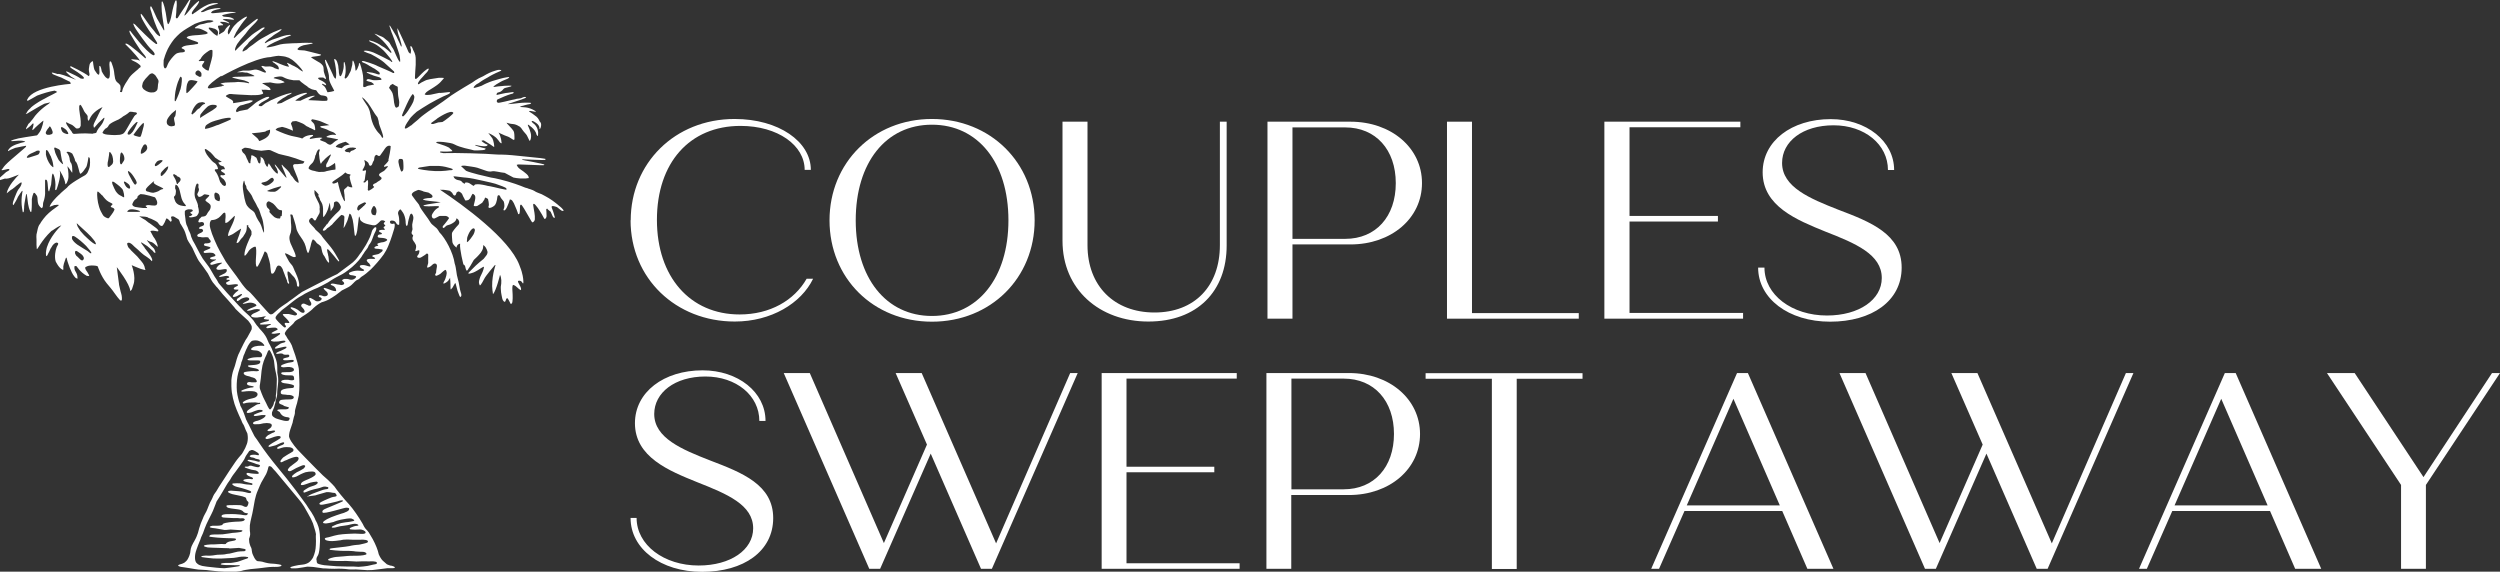 <?xml version="1.0" encoding="UTF-8"?>
<svg id="Layer_1" data-name="Layer 1" xmlns="http://www.w3.org/2000/svg" width="166" height="37.96" viewBox="0 0 166 37.96">
  <rect x="0" y="0" width="166" height="37.96" fill="#333333" stroke="none"/>
  <defs>
    <style>
      .cls-1 {
        fill: #fff;
        stroke-width: 0px;
      }
    </style>
  </defs>
  <path class="cls-1" d="M12.01,37.64s.38.05.6.09c.21.04.47.08.57.09.11.01.41.03.52.03,0,0,.46.06.83.09.33.02.75.04.93.03.18,0,.39-.03.46-.04.08-.01.18-.04.24-.06,0,0,.29-.06.47-.08.14-.01.37-.03.51-.05l.26-.03.23-.03c.14-.02.36-.04.5-.04,0,0,.56.03.56-.1,0-.02,0-.05-.42-.1-.04,0-.2-.02-.3-.02-.22-.02-.45-.09-.45-.09-.1-.05-.42-.07-.42-.07-.16-.04-.31-.42-.35-.53-.01-.03-.03-.16-.03-.16,0-.07-.02-.16-.04-.2-.02-.03-.07-.14-.08-.18-.04-.11-.04-.16-.05-.19-.02-.19-.01-.23-.01-.23.06-.15.07-.27.07-.27,0-.07,0-.18-.02-.25-.01-.06,0-.23,0-.37.02-.14.06-.37.1-.51.04-.14.09-.39.12-.56l.11-.61c.03-.17.12-.47.21-.66.08-.2.18-.42.22-.5.04-.08.11-.2.16-.28.05-.08.12-.2.16-.28.04-.08.09-.22.11-.3.02-.09.04-.17.05-.18,0,0,.01-.02.02-.04.01,0,.03-.02.08,0,.06.01.1.05.11.06.01.02.04.05.13.15.07.07.18.19.24.27.06.08.38.45.7.84.33.39.64.76.7.84.06.08.13.17.17.21,0,0,.17.23.22.32.02.03.13.24.26.46.13.22.27.5.32.64.04.14.11.36.15.49.04.14.05.24.05.26,0,0,0,0,0,0-.02.03,0,.36,0,.42,0,0,0,.49-.06.7-.03.11-.08.29-.13.39-.05.1-.17.25-.26.32-.08.07-.28.15-.43.16-.16.01-.41.05-.56.09-.25.06-.26.09-.26.1,0,0,0,.02,0,.02.02.02.06.03.09.04.03,0,.13,0,.23,0,.1,0,.25-.02.35-.04.1-.02.25-.03.31-.05.06-.02.19-.03.28-.02.1,0,.23.02.28.02,0,0,.45.07.63.09.02,0,.19,0,.42.02.22.01.5.01.62,0,0,0,.37,0,.7.05.09.01.29,0,.45,0,.09,0,.54.04.75.05h0s.01,0,.02,0h.01c.07,0,.2,0,.32-.01.14-.01.36-.04.5-.06.14-.02.35-.05.47-.06.02,0,.04,0,.06,0,.04,0,.12,0,.2,0,.24,0,.24-.02.24-.04,0-.02.04-.05-.19-.12-.04,0-.08-.02-.12-.02-.04-.02-.16-.05-.21-.08-.05-.04-.16-.14-.24-.21-.18-.15-.3-.45-.3-.45-.02-.12-.09-.33-.15-.48-.06-.15-.17-.39-.25-.53-.08-.14-.2-.34-.26-.44-.04-.07-.17-.2-.17-.2-.08-.07-.17-.24-.17-.24-.05-.13-.18-.31-.29-.5-.12-.19-.32-.48-.46-.66-.14-.18-.34-.41-.45-.52-.11-.11-.58-.7-.59-.72l-.15-.21c-.07-.09-.21-.22-.29-.3-.02-.02-.14-.14-.14-.14-.07-.07-.35-.31-.35-.31-.04-.04-.15-.15-.24-.24-.09-.08-.26-.26-.4-.4-.13-.14-.36-.37-.51-.52-.15-.15-.38-.39-.52-.54-.14-.15-.32-.39-.41-.53-.1-.15-.16-.31-.16-.36,0-.06.01-.17.03-.26.02-.09.08-.27.13-.41.09-.23.09-.29.1-.35.03-.11.06-.25.06-.25.03-.07.06-.19.07-.26,0-.08,0-.19.02-.24.04-.18.12-.42.12-.42.04-.19.12-.52.12-.52.01-.1.02-.22.03-.35,0-.13.01-.25.01-.32,0-.03,0-.05,0-.07,0-.08-.01-.51-.03-.83,0-.03,0-.06,0-.09-.01-.12-.02-.22-.04-.26,0,0,0,0,0,0,0-.03,0-.06-.02-.08-.03-.15-.05-.23-.07-.28-.04-.15-.09-.32-.12-.4,0,0-.15-.42-.17-.48-.02-.09-.08-.24-.14-.33-.05-.09-.14-.21-.19-.28-.02-.03-.11-.19-.11-.19-.14-.15-.05-.24-.05-.24,0,0,.04-.06.06-.1.04-.05.1-.13.21-.23.09-.09.28-.23.35-.36.03-.05.19-.15.19-.15.13-.07.19-.1.19-.1.02-.02.06-.05.09-.07.04-.02.16-.1.29-.19.13-.09.27-.19.32-.24.06-.04.13-.12.17-.16.03-.03.1-.09.16-.14,0,0,.22-.17.39-.25.03,0,.13-.04.22-.07s.22-.09.3-.14c.08-.04.26-.16.41-.26.03-.02.26-.2.29-.22.07-.07.15-.11.15-.11.08-.04.19-.09.26-.13.08-.04.23-.11.35-.22.12-.11.2-.2.2-.2,0,0,.09-.08.09-.08,0,0,.08-.06.15-.08.07-.02.15-.14.23-.19.08-.05.22-.14.3-.21.08-.07.22-.19.31-.27.09-.08.28-.29.43-.46.15-.17.34-.41.43-.54.09-.13.23-.38.3-.56.08-.18.19-.49.25-.68.06-.2.12-.4.14-.45.02-.06.04-.17.04-.23,0-.03,0-.09-.03-.12-.01,0-.02,0-.04,0-.01,0-.07.02-.1.02,0,0-.12-.03-.12-.04,0-.03-.03-.08-.03-.08,0-.06.03-.08.07-.1.02,0,.05,0,.07,0,.01,0,.03,0,.05,0,.08.01.17.05.21.14.11.2.21.13.21.13,0,0,.05-.36-.06-.69-.06-.18.12-.33.14-.33s.11.11.19.24c.08.13.15.37.16.54,0,.17.03.31.05.31,0,0,.05.03.08-.05.02-.06.02-.12.04-.22.02-.1.05-.22.07-.27,0,0,.08-.44.23-.18.01.02.07.15.04.28-.03.13-.06.29-.07.35,0,.06,0,.17.01.24.02.06,0,.16-.03.22-.03.06-.03.14,0,.18.03.04.07.08.08.09,0,0,0,.02,0,.03,0,.01-.03.06-.04.1-.01.04,0,.11.01.15.02.04.07.13.13.2.05.07.1.18.1.24,0,.06-.01.15-.03.2-.02.05-.03.1-.03.11,0,0,.01.01.04.02.02,0,.16-.07.21-.06s.02.15,0,.2c-.01.04-.05.1-.08.13-.03.03-.05.08-.04.11.01.02.03.04.04.04.01,0,.03,0,.04.02.01,0,.05,0,.09,0,.04,0,.1-.03.14-.06.04-.02.12-.07.19-.12.07-.05.12-.09.12-.1,0,0,.02,0,.05,0,.02,0,.05.03.06.06,0,.02.01.1,0,.17,0,.07,0,.37,0,.4,0,.04-.09.26-.07.29.02.03.16-.02.25-.09.04-.03.16-.17.24-.17.08,0,.13.03.13.06,0,0,.07.03,0,.32-.02.08-.02.17-.02.2,0,.04-.08.15-.07.18.02.04.06.06.1.05.04-.01.2-.09.24-.12.04-.03.12-.1.18-.16.06-.06.14-.11.17-.11s.07.09.08.2c0,0-.01.31-.2.61,0,0-.07.14.04.09,0,0,.25-.1.31-.26l.07-.1s.01-.09.01.07v.03s.02.15.02.33,0,.33.02.33c.01,0,.02,0,.02-.01,0,0,.02-.03.03-.04.02-.01.05-.05.07-.08.02-.03.06-.1.09-.16.03-.06.06-.11.07-.12,0,0,.03,0,.04,0,.01,0,.05.25.13.5.09.25.15.41.18.41s.13-.05.03-.32c-.07-.17-.1-.6-.2-.91-.09-.26-.09-.69-.2-.99-.1-.72-.61-1.67-1.02-2.08-.01-.04-.12-.19-.12-.19-.04-.09-.37-.3-.45-.43-.08-.13-.26-.41-.42-.61-.15-.21-.29-.41-.3-.45-.01-.04-.04-.11-.07-.16-.03-.04-.11-.15-.19-.24-.08-.09-.17-.25-.24-.33-.19-.23.4-.4.4-.4.06,0,.32.08.35.11l.32.07c.09.05.2.13.23.16.03.03.05.09.03.13-.01.04-.09.07-.17.07s-.21.01-.28.03c-.07.02-.14.03-.15.04-.01,0-.02.02-.02.03,0,.01.08.04.18.06.1.02.37.05.59.07.22.02.41.05.4.05,0,0-.14.03-.29.05-.16.02-.41.06-.57.09-.15.03-.28.06-.28.08,0,.02,0,.03.02.03.01,0,.05,0,.08.01.04,0,.13.01.21.01.08,0,.27,0,.41-.01.15,0,.27,0,.27,0s0,.02.02.02c0,0,.02.01.02.03,0,.02-.03.05-.08.07-.04.02-.12.08-.16.12-.05.05-.12.13-.15.19-.04.05-.08.13-.09.17-.01.04,0,.12.04.17.03.05.02.02.09.05.07.03.34-.18.42-.17.08,0,.21,0,.29,0,.2-.03.31.14.31.14,0,.01-.22.32-.29.39-.08.08-.14.16-.14.19,0,.03.01.06.02.06s.02,0,.02.02c0,0,.03,0,.06-.02s.08-.06.1-.09c.02-.03.08-.06.14-.08.05-.01.15-.04.21-.07.06-.03.15-.08.2-.12.05-.04.09-.07.11-.11l.02-.03c.03-.09.05-.13.05-.13l.11.1c.14.2,0,.34,0,.34-.08.08-.2.22-.27.31-.07.09-.14.19-.15.24-.02.08.02.53.02.53,0,.24.28.43.28.43.03-.24.24-.26.24-.26-.05.34.22,1.38.22,1.38.05.02.11.08.12.15,0,0,.05.27.11.26.04,0,.08-.08.1-.12.03-.05.1-.13.14-.21.03-.06.22-.38.22-.38.04-.04.13-.13.21-.2.08-.08.19-.2.25-.28.06-.08.12-.2.14-.26.01-.06.03-.18.03-.25l.07.06c.16.14.21.4.21.4,0,.03,0,.09-.02.12-.02.04,0,.03-.05.1-.05.06-.1.12-.11.14-.04.05-.08.1-.08.1-.01.01-.14.12-.28.23-.14.12-.35.31-.47.44-.12.12-.23.23-.24.24,0,0-.01.02-.02.03-.03.05.08.04.08.04.02,0,.09-.02.15-.04.07-.02.18-.06.24-.1.07-.03.21-.12.33-.2.12-.08.22-.13.23-.12.01,0,0,.09-.03.18-.03.09-.08.24-.13.32-.05.09-.11.23-.13.31-.03.09-.05.2-.04.25,0,.05.03.13.06.18.06.03.29-.43.29-.43.09-.2.65-.85.65-.85.07-.11.1-.06.1-.06,0,0-.31.89-.2,1.7h0s.02.08.02.13c0,.05.01.09.02.09.22-.27.46-1.28.46-1.28.1.2.11.49.05.8,0,0,0,.23.02.37.01.11.06.29.08.41.02.12.17.32.22.14.1-.38.21-.01.26.06.04.07.08.14.08.15,0,0,.01.01.02.01s.02,0,.02-.01c0,0,.01-.03.03-.04.02-.01.03-.05.04-.08,0-.04.02-.15.02-.26,0-.11,0-.35-.02-.55-.01-.19.01-.34.06-.33.05.01.12.05.16.08.04.03.11.09.14.12.04.04.1.09.14.11.04.03.07.04.07.03,0,0,0-.04.01-.06,0-.02-.01-.09-.04-.15-.03-.05-.09-.18-.15-.29-.05-.1,0-.15.14-.11.13.04.15.21.19.16.02-.02.01-.16,0-.26,0,0-.02-.37-.22-.85-.01-.04-.02-.07-.04-.11-.67-1.75-3.71-3.96-5.26-4.99.15,0,.3,0,.37.02.07.02.26.03.29.06.03.03.1.08.14.12.03.04.08.21.18.18.1-.03.09-.18.12-.2.03-.03.09-.06.12-.07.04,0,.09.04.13.06.04.02.08.07.11.11.02.04.05.11.07.16.02.05.06.11.08.15.03.04.04.11.07.12.04.02.18-.03.2-.03.04-.02.12-.12.12-.12.01,0,.13-.3.17-.29.04.01.1.05.14.11.11.18-.13.68-.06.7.07.02.16.01.21,0,.08-.04.34-.22.34-.22l.03-.05s.07-.1.11-.16c.03-.06.03-.11.04-.11s.02,0,.02-.01c0,0,0-.01.02-.01,0,0,.08.04.16.09,0,0,.1.37.04.49-.02.03,0,.08.01.09.01.02.06.02.1.01.04,0,.11-.04.15-.06.05-.03.12-.07.16-.12.14-.19.16-.55.16-.55.01-.04.03-.07.03-.08s.03-.02.06-.03c.03,0,.07.02.09.07.02.05.06.13.1.17.04.05.1.13.14.17,0,0,.1.26.02.46-.03.07-.04.12-.03.12s.02,0,.02.02c0,0,.02,0,.04,0,.02,0,.05-.03.07-.05.02-.02.06-.08.09-.14.03-.06.09-.2.13-.31.04-.11.07-.21.07-.22,0,0,.02,0,.05,0,.03,0,.07.04.1.06.02.03.08.11.12.19.04.08.12.27.18.42.06.15.1.28.1.29s.03.01.06.01.06-.13.06-.3.01-.3.02-.3c.01,0,.03-.01.03-.03,0-.01.04,0,.06.02.02.03.1.13.17.25.07.11.21.36.32.55.11.19.2.35.21.35.01,0,.02,0,.03,0,0,0,.02,0,.04-.01.01-.01.04-.04.06-.06.02-.02.04-.07.05-.11,0-.04,0-.14,0-.23,0-.09-.04-.31-.07-.48-.03-.17-.05-.31-.04-.31.01,0,.02,0,.02-.02,0,0,.02,0,.04,0,.02,0,.06.04.09.07.03.03.1.12.16.2.06.08.18.28.27.43.09.15.16.28.16.29,0,0,.02.01.04,0,.02,0,.05-.03.07-.04.01-.02.03-.08.04-.13,0-.06,0-.18-.01-.29-.01-.1-.02-.19,0-.19s.02,0,.02-.01c0,0,0-.02.02-.02.01,0,.03.02.04.04,0,.02.18.15.2.17.02.02.13.32.17.36.08.09.11.03.11.01,0-.01-.07-.22-.07-.25,0-.03-.11-.32-.13-.37-.02-.05-.02-.1-.01-.1.01,0,.04-.03.07-.03.07,0,.21.05.21.05.03,0,.09.03.12.06.03.02.1.08.16.13.05.05.13.09.17.09s.07-.02.06-.04c0-.02-.04-.05-.06-.08-.05-.08-.26-.24-.26-.24-.02-.02-.12-.11-.23-.19-.11-.09-.3-.22-.43-.3-.13-.08-.34-.19-.47-.26-.13-.06-.38-.13-.49-.22-.08-.06-.42-.16-.42-.16-.03-.03-.16-.04-.24-.08-.08-.04-.36-.14-.61-.23-.26-.09-.69-.22-.95-.28-.27-.07-.57-.13-.67-.14l-.54-.13s-.17-.04-.3-.07c-.12-.03-.33-.09-.47-.13-.13-.04-.29-.09-.34-.12l-.33-.31s.09-.04.24-.03c.27.04.68.09.84.14.22.07.48.16.58.2.1.04.28.07.38.04.18-.05.57.08.86.1l.58.31c.11.03.31.05.44.06.13,0,.3,0,.39,0,.09-.02.17-.02.18-.02.01,0,.01-.03,0-.07,0-.03-.03-.09-.06-.12-.02-.03-.1-.11-.17-.16-.07-.06-.19-.15-.27-.2-.08-.05-.19-.14-.23-.21-.12-.17-.02-.13-.02-.13.01-.01.05-.02.08-.02.03,0,.41.02.86.03.44.02.81.03.81.02,0,0,.01-.01.02-.01s.02-.01.02-.03-.33-.09-.73-.17c-.4-.07-.74-.14-.75-.15-.01,0-.01-.01,0-.01.01,0,.02,0,.02-.01,0,0,0-.01.02-.01.01,0,.35.01.75.03.4.02.73.02.73.01s0-.01.02-.01c.01,0,.02-.01.02-.03s0-.03-.02-.03c-.01,0-.06-.01-.11-.02-.05-.01-.14-.02-.2-.03-.06,0-.54-.05-1.07-.11-.52-.06-1.18-.12-1.46-.12-.13,0-.28,0-.41-.01-.67-.06-2.7-.12-3.52-.09-.36-.05-.17-.11-.17-.11.06.01.4.01.4.01.2-.01.37-.02.37-.03,0,0,0-.03-.02-.05-.02-.02-.06-.07-.11-.1-.04-.04-.08-.07-.08-.08,0,0-.22-.12-.49-.2-.19-.05-.34-.12-.35-.12-.01,0-.02,0-.02-.01,0,0,.01-.06.09-.06.02,0,.11,0,.21,0,.1,0,.27.02.38.04.11.02.38.04.55.14.31.18,1.1.34,1.1.34.09.03.22.06.28.05.07,0,.26,0,.32-.01.24-.01.35-.02.35-.12-.02,0-.38-.08-.6-.17-.22-.09-.03-.06-.03-.06,0,0,.52.14.71.06,0,0,.09-.06.04-.09,0,0-.08,0-.32-.17-.02-.02-.04-.04-.06-.06-.04-.04.09-.04.11-.05.01,0,.09.03.17.09.08.06.22.13.32.2.19.14.21.15.23.15.01,0,0-.11-.02-.24-.02-.13-.07-.28-.1-.33-.03-.05-.1-.14-.15-.2,0,0-.01-.02-.02-.02-.02-.05-.06-.09-.11-.14.24.1.49.24.62.42,0,0,.07.07.14.18,0,0,.19.21.12-.02,0,0-.01-.31-.19-.61.03.02.07.04.09.05,0,0,.24.11.31.14.04.02.2.07.24.09.05.02.15.08.19.11.05.03.16.11.18.1.02,0,.02,0,.04-.02.02-.02,0-.26,0-.33,0-.07-.02-.18-.06-.25-.04-.06-.16-.21-.28-.33-.11-.11-.19-.21-.18-.21.01,0,.11.03.22.06.11.03.15.01.29.04.14.03.27.1.38.17.04.03.14.15.17.21s.14.17.18.22c.05.05.09.11.12.16.12.23.16.34.16.34.11,0,.11-.31.11-.31.02-.24-.21-.7-.21-.7,0-.06,0-.07,0-.07,0,0,.51.29.58.69,0,0,.08.11.09.06,0,0,0-.01.01-.22,0,0,0-.4-.35-.63-.03-.02-.05-.06-.06-.07-.01,0-.02-.02-.02-.03,0-.01,0-.02.02-.03.06-.03.22.09.22.09,0,0,.28.15.28.39,0,.15.08-.05.08-.05.09-.31-.06-.39-.06-.39,0,0-.09-.22-.21-.32-.05-.04-.17-.13-.28-.21-.11-.07-.24-.15-.23-.17.01-.01.08-.01.1-.01.02,0,.34.06.35.06.01,0,.01-.01,0-.03,0-.01-.15-.11-.33-.18-.04-.02-.14-.04-.19-.06-.05-.02-.2-.03-.32-.04-.12,0-.22-.02-.22-.02,0,0,.01-.01.02-.01.01,0,.04-.01.06-.03.03-.02.09-.02.15-.04.06-.02.19-.06.29-.08.26-.03.23-.08.23-.1s-.3-.02-.41-.02c-.23,0-.57.05-.77.07-.2.02-.37.03-.37.03,0,0,.13-.06.28-.1.16-.05.43-.14.61-.2.18-.06.33-.13.33-.15s-.04-.04-.1-.03c-.05,0-.13.03-.18.06-.04.02-.14.05-.21.05-.07,0-.19.02-.26.05l-.16.03s-.25.06-.51.12c-.26.06-.39.08-.41.08-.19-.02-.09-.21-.09-.21,0,0,.09-.05.49-.22,0,0,.37-.15.56-.19,0,0,.16-.13-.11-.08-.09.02-.38.05-.38.05,0,0-.49.1-.55.12-.11.04-.03-.14.03-.15.06-.01.15-.04.2-.07.05-.03.14-.11.2-.19.07-.08.54-.12.51-.19,0-.02-.42,0-.47,0-.04,0-.23.03-.42.04-.18.02-.29.06-.31.01,0-.01.05-.04.09-.07.04-.04.14-.1.23-.15.08-.05.26-.16.43-.22.32-.11.3-.18.3-.19,0-.01-.08,0-.19.02-.1.01-.3.06-.44.1-.2.06-.39.11-.48.14-.1.04-.27.09-.41.16,0,0-.2.09-.32.16,0,0-.1.03-.24.08-.14.04-.26.07-.26.06,0,0,0-.02-.02-.02s0-.03.03-.07c.02-.04.07-.07.12-.12.05-.05.19-.1.25-.16.06-.05.26-.17.31-.2l.25-.14s.14-.1.52-.28c.03-.02.22-.09.32-.14.06-.03.02-.04.02-.05,0,0-.06-.02-.14-.02s-.27.06-.47.13c-.22.08-.56.28-.59.3-.39.16-.71.41-.71.41-.33.19-.8.48-1.04.63-.24.15-.51.33-.59.4-.24.2-1.29.89-1.29.89-.15.11-.42.3-.56.43-.04.04-.09.09-.14.13-.2.16-.36.3-.45.38-.01,0-.02,0-.02,0,0,0-.1.08-.22.15-.12.08-.2.06-.17-.03.02-.09.09-.23.15-.31.06-.08.13-.18.15-.22.08-.16.49-.51.49-.51.18-.12.55-.36.84-.53.29-.17.7-.38.91-.48.22-.09.41-.18.42-.19.01-.01.03-.04.04-.07.02-.03-.02-.04-.09-.03-.06,0-.23.03-.37.04-.14.02-.26.02-.26.01l-.56.12s-.15.02-.25.02-.16-.03-.15-.06c.02-.03.07-.09.11-.13.04-.04.18-.13.3-.2.12-.07.3-.19.41-.27.1-.07.19-.16.22-.19.25-.26.23-.27.23-.27,0-.02-.11-.02-.19-.02h-.15c-.09.01-.58.09-.58.09-.01,0-.06.02-.12.03-.05,0-.14.04-.19.06-.05.02-.17.08-.26.13-.09.05-.16.11-.17.11-.07.02-.06-.01-.06-.01,0,0,0,0,0-.04.01-.04.04-.11.07-.14.03-.03.09-.14.17-.21.08-.07.16-.19.23-.26s.16-.16.18-.2c.01-.04.1-.13.05-.17-.03-.03-.25.13-.45.33-.19.2-.35.36-.39.36-.04,0-.06-.03-.06-.12,0-.11.02-.3.02-.38.02-.2.03-.45.03-.45,0-.13,0-.26,0-.36,0-.12,0-.33-.18-.64-.02-.06-.04-.12-.07-.17-.03-.05-.08-.1-.1-.05-.01.06,0,.15.02.16.04.09,0,.29,0,.29,0,.06-.06.02-.06.02,0,0-.02-.03-.04-.04-.02-.01-.04-.04-.05-.06,0-.02-.17-.38-.36-.8-.19-.42-.36-.77-.37-.77-.01,0-.01.07,0,.15.01.08.04.22.07.3.03.08.08.21.1.29.03.08.07.22.09.31.02.09.02.16.01.16-.01,0-.03,0-.04-.01,0,0-.04-.08-.07-.17-.03-.08-.1-.2-.14-.29-.02-.05-.09-.2-.09-.2,0-.01-.1-.18-.22-.37-.12-.19-.22-.35-.22-.36,0,0,0,0-.01,0,0,0-.01.03-.01.05,0,.02.02.07.04.11.02.04.06.24.15.43.11.27.22.59.26.72.06.2.18.5.22.69.04.19.04.34.04.36,0,.07-.01.06-.01.06-.05.01-.17-.24-.17-.24-.05-.12-.16-.32-.2-.44-.06-.17-.14-.26-.19-.34-.04-.07-.11-.19-.14-.25-.04-.05-.13-.14-.26-.23-.05-.04-.06-.06-.11-.09l-.05-.04s-.13-.07-.32-.14c-.03-.02-.07-.04-.11-.05-.12-.05-.17-.06-.12-.02.02.01.04.03.07.05.69.49,1.03,1.14,1.03,1.14.02.05-.05.05-.05.05-.1-.11-.35-.3-.35-.3-.03-.03-.1-.07-.15-.1-.05-.02-.15-.09-.22-.14-.07-.05-.26-.15-.43-.21-.17-.06-.3-.09-.29-.05.01.03.09.08.17.11s.23.1.32.16c.1.06.25.18.33.25.09.07.2.18.25.24.03.03.05.06.07.08.19.21.32.4.32.4l.08.12s0,.05,0,.05c-.05.02-.13-.08-.13-.08-.27-.15-.65-.33-.94-.47-.22-.12-.5-.18-.5-.18-.25-.05-.32,0-.32,0-.02.05.48.21.48.21.48.25.73.44.73.44l.13.1c.27.24.52.48.67.61.05.12-.02.1-.02.1-.03.02-.1-.03-.1-.03,0,0-.2-.1-.46-.21-.25-.11-.47-.2-.49-.21-.31-.17-.9-.33-.9-.33-.13-.04-.16.01-.16.01-.04.04.11.09.11.09.2.07.41.22.41.22,0,0,.13.06.21.12.03.02.07.04.1.05,0,0,.28.19.33.25,0,.01.01.03.01.03,0,.01.02.07.02.07,0,0-.01.04-.06.04-.07,0-.25-.07-.25-.07l-.19-.05c-.08-.01-.3-.04-.29-.04.01,0-.13-.02-.07.04.02.02.27.12.28.13.01,0,.04,0,.06.02.03.02.13.05.19.07.06.02.19.06.31.09,0,0,.23.14.08.17,0,0-.3.02-.31.02-.15.01-.32-.02-.35-.04,0,0-.27-.1-.29.06,0,.04.26.09.32.11.05.02.17.12.17.13,0,0,0,.02.01.03,0,.01-.41.07-.44.09-.03.02-.09.05-.12.06-.04.01-.08.02-.1.02-.02,0-.04-.02-.05-.03-.01-.01-.01-.13,0-.26,0-.13,0-.35-.02-.49-.02-.14-.07-.36-.11-.5-.04-.13-.09-.31-.11-.31,0,0-.05-.02-.05.02,0,0,0,.08-.01.1,0,.02-.02.08-.04.11-.01.03-.03.09-.06.15-.04.06-.08.12-.1.12-.02,0-.03-.14-.04-.27,0,0-.05-.26-.12-.38,0,0-.05-.08-.06.05,0,0-.01.11-.01.19,0,.03-.02.08-.03.13,0,0-.05.19-.06.24,0,.04-.05.12-.08.18-.03.06-.07.12-.08.16-.02.04-.07.1-.1.14-.15.16-.16.02-.16.02,0-.01.03-.11.05-.24.03-.13.02-.42.01-.49,0-.07-.06-.3-.08-.31-.06-.02-.03.18-.04.32-.01.14-.07.34-.09.41,0,0-.08.2-.11.21-.03,0-.06,0-.07-.02-.02-.04-.05-.22-.05-.22-.01-.14,0-.15-.03-.31,0,0-.01-.12-.01-.12,0,0-.02-.12-.07-.26,0,0-.07-.23-.21-.2,0,0,.14.57.14.92,0,.05,0,.09,0,.14-.01.1-.02.19-.02.21s-.02.02-.04.02c-.02-.01-.05-.05-.08-.09-.03-.03-.05-.11-.09-.19-.03-.07-.09-.2-.13-.28-.03-.08-.09-.18-.11-.24-.01-.04-.19-.38-.19-.38-.02-.07-.05-.07-.05-.07-.01,0-.02.01-.03.02,0,.01,0,.08.02.16.01.08.12.37.14.46.03.09.05.19.07.27.02.09.04.19.03.23,0,.04.01.08.01.15,0,.04.05.22.16.42.11.2.19.36.18.36s-.06.01-.11.03c-.05.01-.14.04-.2.04-.06.01-.12.02-.13.02-.01,0-.04-.06-.07-.14-.03-.08-.08-.17-.11-.21-.03-.04-.09-.09-.12-.11-.04-.02-.07-.06-.07-.07,0-.02.01-.04.05-.03.03.01.21.11.23.09,0,0-.04-.12-.07-.14-.04-.03-.12-.1-.18-.13-.09-.04-.18-.09-.21-.1-.13-.08-.06-.12-.06-.12,0,0,.06-.02.13-.02.07,0,.14,0,.17,0,.03,0,.07.03.09.05.03.02.06.03.07.04.05.04.04-.03.04-.03.01,0-.02-.1-.07-.22-.05-.12-.09-.29-.08-.37,0-.09-.02-.2-.06-.26-.04-.06-.11-.13-.18-.18-.06-.04-.17-.1-.24-.14-.07-.04-.17-.1-.23-.14-.06-.04-.11-.08-.13-.09-.01,0,.04-.03.12-.04.07-.01.21-.03.3-.04.09-.01.16-.03.17-.03,0-.01.02-.02.04-.02.02,0,.03-.01.03-.03s-.01-.03-.02-.03c-.01,0-.28-.07-.59-.15-.31-.08-.57-.14-.57-.12,0,0-.23-.02-.29-.02,0,0-.14-.04-.07-.1.03-.02.07-.08.12-.11.05-.03.16-.08.26-.11.1-.03.61-.1.61-.12,0-.07-.2-.03-.22-.04-.02-.01-.38,0-.45,0-.07,0-.23.02-.36.02-.3,0-.24.01-.69.03-.12,0-.31.03-.42.05-.11.02-.34.11-.56.15-.18.03-.35.08-.37.03.21-.21.82-.45,1.23-.62,0,0,.15-.07.25-.1.08-.02.12-.05.14-.06.06-.02-.06-.03-.06-.03,0,0-.01,0-.02,0-.01,0-.02,0-.03,0-.21.01-.48.09-.74.19-.02,0-.04.01-.06.02-.15.05-.29.09-.33.11-.07.03-.16.07-.28.13-.06.03-.14.08-.14.08-.09.05-.07,0-.07,0,.05-.11.16-.18.32-.31.02,0,.03-.02.05-.03.07-.04.17-.13.22-.17,0,0,.16-.11.3-.19.05-.03.13-.09.17-.13,0,0,.16-.14-.07-.05-.22.08-.6.24-.8.37-.09.05-.24.13-.4.22-.24.13-.46.33-.58.41-.11.07-.28.19-.36.28-.07.08-.12.07-.19.12,0,0-.13.09-.14.03,0-.05.07-.18.11-.23.03-.05.23-.22.26-.28.07-.14.27-.25.48-.46.21-.2.48-.43.51-.46.03-.03.07-.06.09-.08.01-.02.03-.04.02-.05,0-.01-.04-.02-.08-.01-.04,0-.11.05-.17.08-.03.02-.21.15-.42.28-.21.13-.52.45-.78.69-.26.25-.48.47-.48.48,0,0,0,.01-.02,0-.01,0-.02-.02-.02-.04,0-.02,0-.05.01-.08,0-.03.04-.12.07-.19.03-.08.1-.18.16-.25.05-.08.19-.25.32-.39.13-.14.2-.24.22-.27.03-.05.13-.16.16-.2.03-.04.12-.12.16-.17.02-.02.1-.1.16-.16.07-.06.17-.18.19-.21.02-.03.1-.09.04-.15-.02-.02-.38.25-.78.59-.4.34-.72.65-.72.66,0,0-.06.04-.07,0,0-.01,0-.03.01-.04,0-.01.08-.17.14-.3.04-.08.11-.16.15-.24.08-.12.21-.31.21-.31l.16-.21s.05-.05.06-.07c.02-.03.13-.14.14-.19.01-.07-.05-.03-.15.02-.14.07-.47.33-.47.33l-.21.21s-.12.14-.13.17c-.05.1-.08.12-.11.19-.02.05-.07.11-.09.16-.03.05-.05.08-.07.06-.02-.02-.03-.08-.04-.13,0-.05.03-.19.07-.27.05-.1.11-.19.07-.21-.04-.02-.23.17-.26.22-.07.11-.09.2-.23.27-.13.07-.16.09-.16.1,0,0-.06.03-.07.03-.01,0-.02,0-.01-.01,0,0,.01-.06.02-.11.01-.05.01-.13,0-.17-.01-.05-.08-.15-.08-.26,0-.02.03-.03.03-.03.08,0,.23-.04.24-.03.06.02.07,0,.07,0,.03-.06-.17-.16-.17-.16-.03-.05,0-.07,0-.07,0,0,.32,0,.44.06,0,0,.12.06.14.04,0,0-.02-.05-.07-.08-.22-.12-.35-.15-.35-.15-.02-.02,0-.02.01-.03.08-.04.32-.02.44,0,.19.03.29.03.29,0,0-.02-.17-.13-.34-.15-.06,0-.33-.03-.33-.03-.02,0-.07-.02-.1-.05-.03-.02-.02-.05.02-.06.05-.01.09-.02.11-.03,0,0,.14-.03.17-.04.07-.02.18-.03.24-.05.06-.01.33-.04.34-.04s0-.02-.04-.03c-.04-.01-.33-.02-.37-.02-.05,0-.14,0-.21,0-.07,0-.17.02-.24.03-.07,0-.2.03-.28.03-.09,0-.34.04-.43.03-.1-.01-.06-.05-.04-.08.02-.03.07-.07.12-.09.05-.02.17-.06.26-.08.1-.02.23-.03.23-.07,0,0-.11-.04-.39,0-.16.02-.33.07-.4.09-.07.02-.19.07-.25.1-.07.04-.15.06-.2.06s-.07,0-.07-.02c0-.02.08-.08.18-.15.1-.07.26-.18.36-.22.1-.04.27-.09.38-.12.11-.02.21-.05.21-.07,0-.02-.06-.02-.14-.02-.08,0-.19,0-.26.02-.06.02-.22.05-.33.11-.11.05-.3.15-.4.22s-.27.19-.38.27c-.01,0-.02.01-.04.02l-.04.03-.09.07c-.05,0-.06-.04-.06-.08,0-.05.11-.22.25-.38.14-.16.25-.35.24-.41,0-.06-.24.14-.51.44-.21.24-.4.54-.48.51.07-.16.34-.79.41-1.01.02-.09-.02-.06-.02-.06-.05.02-.11.13-.11.13l-.07.11c-.04.06-.09.14-.13.21-.06.1-.22.31-.33.49-.11.18-.2.32-.2.31,0,0-.11.03-.1-.03,0-.01-.02-.03-.01-.05,0-.02.02-.15.03-.3,0-.15.02-.34.03-.43.01-.09,0-.2,0-.24,0-.04,0-.13-.05-.14-.03,0-.1.16-.15.34-.05.19-.11.45-.13.58-.02.13-.07.33-.11.45-.04.12-.1.22-.13.22s-.08-.17-.1-.38c-.02-.21-.09-.55-.14-.75-.05-.2-.11-.34-.13-.37-.03-.02-.06,0-.06.03,0,.02-.03.47.05.99.07.52.16.91.11.89,0,0-.02,0-.02-.01l-.45-.78s-.05-.1-.06-.13c-.03-.08-.12-.27-.19-.42-.07-.15-.14-.27-.15-.26-.02,0-.04.03-.04.04-.02.05,0,.13,0,.13,0,.04.03.1.05.16.1.39.33,1.04.55,1.45.03.09.05.15.05.18,0,.06-.07.02-.16-.05-.09-.07-.18-.19-.22-.25-.04-.06-.27-.3-.47-.6-.2-.3-.39-.56-.42-.56-.03,0-.03.08,0,.17.03.09.11.26.18.37.07.11.18.32.32.52.14.2.24.35.26.36.02.02.11.19.14.23.02.03.06.09.09.14,0,0,.19.27,0,.21-.22-.15-.51-.4-1.18-1.08-.03-.04-.07-.07-.1-.1-.04-.05-.08-.09-.12-.12,0,0,0,0,0,0h0c-.08-.06-.12-.08-.1-.01.03.09.1.23.16.32,0,0,.77,1.15,1.1,1.42,0,0,.06.08.1.12,0,0,.08.12.05.15,0,0,0,.04-.04.05-.01,0-.05.01-.07-.01-.45-.2-1.51-1.61-1.51-1.61,0,0-.05-.02-.05.01,0,.02,0,.08.03.13.01.02.02.06.04.09,0,0,.54.95.87,1.31.26.29.11.29.11.28,0,0-1.03-.93-1.25-.97,0,0-.11-.01-.06.05,0,0,.67.64.96,1.08-.02.01-.11-.05-.18-.06-.09-.01-.24-.02-.32-.03-.07-.01-.1,0-.05.05.05.04.17.08.24.12.07.03.17.1.22.14.05.04.11.09.12.11.01.02.02.07.01.09,0,.03-.09.05-.13.11-.04.06-.12.1-.18.16-.06.05-.18.16-.24.21-.06.05-.14.15-.19.21,0,0-.22.33-.27.42-.03.04-.13.25-.15.29-.02.04-.04.11-.05.17,0,.05-.03.1-.06.1s-.07,0-.08-.02c-.01,0-.02-.02-.02-.03,0,0,0-.02.02-.04.01-.01.02-.04.02-.06,0-.02,0-.09,0-.15,0-.06-.01-.14-.03-.17-.02-.03-.06-.07-.09-.1-.03-.02-.09-.07-.13-.11-.04-.04-.09-.13-.11-.21-.02-.08-.04-.21-.05-.29,0,0-.02-.3-.1-.52-.03-.08-.07-.21-.09-.26-.05-.13-.1-.07-.12-.06-.01.01-.02.17-.02.2,0,.02.01.15.02.28.01.13.02.31.01.38,0,.08-.02.17-.04.21-.02.04-.07.06-.11.05-.04-.02-.1-.06-.14-.1-.04-.04-.11-.14-.16-.22-.05-.08-.09-.15-.09-.16,0,0-.03-.21-.08-.32,0,0-.08-.09-.08-.01,0,.08,0-.02,0-.02,0,0,0,.35.01.43,0,0-.01.07-.02.1,0,.02,0,.04-.02.04-.11,0-.15-.13-.24-.24-.1-.12-.1-.31-.13-.45-.02-.1-.01-.19-.03-.2-.01,0-.05,0-.08.03-.03.02-.07.06-.11.12-.04.07-.05.23-.07.33-.02.1.02.28.04.38,0,.06-.02.11-.05.13-.34-.27-1.19-.66-1.19-.66-.09.02-.02.09-.02.09l.11.08s.66.39.78.59c0,0,0,0,0,0-.01.01-.02.04-.02.06,0,.02-.08.02-.17,0,0,0-.01,0-.02,0-.22-.15-.5-.28-.7-.37-.05-.03-.1-.05-.15-.07-.03-.01-.06-.02-.08-.03-.01,0-.02,0-.02,0,0,0,0,0,0,0-.04,0-.04.02,0,.06.07.07.19.19.28.26.04.04.09.07.14.09.07.05.14.1.22.15-.05-.02-.09-.04-.14-.06,0,0-.01,0-.01,0-.44-.18-.97-.38-1.08-.33,0,0,0,0,0,0-.07-.02-.14-.04-.19-.06-.11-.03-.2-.05-.2-.04,0,0,.01.02.02.03.01.01.02.03.02.05,0,.02.17.09.37.17.08.03.15.06.22.08.14.07.35.18.57.28.03.03.05.06.05.09,0,.03.01.05.01.05,0,0,0,0,0,.01,0,0,0,.01,0,0,0,0,0,0,0,0,0,0,0-.01,0-.01,0,0-2.49.18-2.87,1.02-.09.1.03.1.03.1,0,0,.11-.06.26-.14.09-.05.22-.12.35-.2.37-.14.83-.28,1.16-.33.02.01.05.02.07.03.03,0,.06.02.06.03,0,.01,0,.02.02.02s.02,0,.02.01c0,0-.15.09-.33.18-.15.07-.38.19-.57.3,0,0-.01,0-.01,0,0,0-.49.25-.83.55,0,0,0,0,0,0,0,0,0,.01-.01.02-.12.1-.22.21-.27.32-.01.02-.03.04-.04.04,0,0-.02.01-.02.03,0,.02.05.01.1-.01l.13-.08c.25-.14.71-.43,1-.57.03,0,.06-.02.08-.02.13-.03.25-.06.27-.06.02,0,.04,0,.04.01,0,.01,0,.01-.02.01,0,0-.02.01-.03.02,0,.01-.09.08-.19.14-.09.07-.25.18-.33.26-.09.08-.23.21-.3.29-.08.08-.19.22-.24.3-.06.08-.11.15-.12.15-.01,0-.02.01-.02.03h0c-.05.06-.09.11-.14.16-.01,0-.03.02-.04.03-.02.02-.05.07-.07.12-.07.1-.11.19-.11.26,0,0,.34-.23.44-.38.04,0,.06,0,.07,0l-.03.19s0,.02-.01.03c-.04.12-.06.21-.04.21.02,0,.07-.04.12-.09.01-.01.03-.03.04-.05.09-.09.35-.32.51-.45.01,0,.02-.01.02-.01.01,0,.02,0,.02-.01,0,0,0-.02.02-.02,0,0-.01.13-.05.27-.04.15-.11.34-.15.41-.04.07-.12.18-.17.24-.02.02-.04.04-.06.06-.4.05-1.28.21-1.28.21h.02c-.1.03-.2.05-.27.07-.1.03-.19.07-.19.09s.12.02.26,0c.14-.01.32-.03.39-.02.07,0,.18.02.23.04.04.01.06.03.06.04-.33.07-.92.23-1.08.48l-.06.08s0,.06,0,.06c.07-.04.17-.09.17-.09.02-.02.26-.1.31-.13.35-.08.55-.11.72-.14,0,.02,0,.05-.02.08-.07.06-.24.22-.39.34-.15.12-.4.34-.56.48-.16.14-.34.3-.4.37-.06.06-.13.15-.16.2-.03.05-.07.1-.08.1-.01,0-.02.03-.02.04,0,.02.06.02.13,0,.07-.02.18-.04.26-.06.07-.02.13,0,.13.03,0,.01,0,.03-.02.05-.02.01-.04.03-.06.04-.04.02-.1.05-.14.08-.04.03-.14.12-.2.18,0,0,0,0,0,0-.17.15-.38.3-.33.39.19-.07.2-.05.45-.14.12.03.33-.03.53-.11.23-.09.41-.16.4-.15,0,0-.01.01-.02.02-.15.15-.71.74-.79,1.22,0,0,.12-.1.28-.23.05-.02.1-.05.13-.08.07-.05.17-.13.23-.19.06-.05.17-.13.22-.17.06-.04.11-.07.11-.06s0,.01.02.01c0,0,0,.04,0,.08-.01.05-.04.12-.06.16-.02.05-.1.15-.16.23-.06.08-.17.34-.25.55-.08.21-.12.35-.11.35,0,0-.02.12.04.13,0,0,.08-.13.15-.25.07-.11.11-.21.15-.3.09-.15.25-.37.25-.37,0,0,.07-.08.05.03,0,0-.12.55-.03,1.08.03.14.04.29.06.29.06,0,.07-.1.07-.19,0-.09.02-.17.01-.21,0,0,.02-.17.02-.18.03-.2.05-.29.09-.51.01-.06.02-.15.06-.12,0,0,.02.14.03.18,0,.05.06.47.06.47.03.17.07.34.14.48.01.07.07.06.07.06.04-.11.04-.58.04-.58,0,.04,0-.28,0-.28.03-.16.04-.23.11-.39.02-.04.06-.01.07-.02.02-.01.14.17.14.17.03.02.06.14.06.26,0,.12.03.26.05.32.02.05.08.14.13.19.05.05.09.08.09.08,0,0,.01-.02.03-.03.01,0,.03-.03.04-.04,0-.02.01-.07.02-.12,0-.05,0-.17.04-.26.06-.16.09-.38.09-.38.01-.06.02-.22.01-.36,0-.14,0-.38,0-.52,0-.15-.02-.21.08-.18.15.04.06.79.19.77,0-.04.03-.09.13-.45l.04-.42c0-.11.03-.26.05-.3,0,0,.02,0,.04,0,.02.03.04.06.05.1.04.1.1.31.11.63,0,0-.01.23-.02.32,0,0,.01.08.09,0,0,0,.12-.32.19-.65h0c.05-.23.07-.46.02-.61,0,0,0,0,0-.01,0,0,.34.51.38.92.08-.03.13-.17.16-.26.05-.14.05-.32.04-.46-.02-.3-.08-.48-.07-.48.01,0,.08.09.16.2.08.11.14.2.14.21s.01.02.02.02c.01,0,.01-.14,0-.3,0-.16-.05-.32-.08-.35-.03-.02-.07-.11-.08-.19,0-.08-.03-.19-.05-.25-.02-.06-.07-.15-.1-.19-.04-.04-.07-.08-.07-.09,0,0,.04-.02.1-.02s.22.06.29.13c0,0,.16.32.17.4,0,.07.06.15.1.18.03.04.1.22.14.4.04.18.09.33.1.33.01,0,.02,0,.02.02,0,.01.03,0,.06-.03.03-.02.1-.09.14-.14.04-.05.13-.18.19-.27.07-.1.15-.65.15-.66s.02,0,.04.01c.02.01.05.05.05.08,0,.03.06.42-.05.69-.04.09-.08.23-.14.3-.02.02-.06.07-.11.11-.2.11-1.06.59-1.21.83-.08.07-.18.15-.28.24-.08.07-.16.14-.22.21h0s-.02.02-.06.05c-.15.14-.55.54-.6.78,0,0,.14-.06.31-.12.06,0,.12-.01.17-.02.07,0,.13,0,.13.02,0,.02-.05.06-.11.1-.06.04-.21.15-.33.24-.12.09-.31.26-.41.37-.1.11-.25.3-.32.41-.02.03-.05.08-.07.12-.1.1-.15.28-.19.49-.02.09-.04.17-.05.22-.01.08-.01.23,0,.33,0,0,0,.35,0,.36.02.25.02.28.02.28.05.06.28-.55.97-1.2.03-.02.06-.04.09-.05.06-.04.17-.11.24-.16.07-.05.18-.1.24-.13.04-.01.07-.02.09-.03-.22.21-.75.79-.95,1.43,0,.02-.02.04-.02.06,0,0-.08.31-.05.47,0,.05.02.08.03.08.02,0,.06-.03.08-.09,0,0,.07-.16.11-.22h0s.08-.18.08-.18c.03-.06.11-.15.13-.21.12-.16.23-.2.29-.2.03.01.05.02.07.03.03.02.03.08-.01.14-.04.05-.1.19-.12.3,0,0-.12.42-.02.77,0,0,.21.47.48.57.06.02.02-.11.03-.22.01-.11.06-.27.1-.37.04-.1.07-.19.07-.2,0,0,.02-.02.04-.02s.04.19.11.37c.06.19.16.44.25.62.09.19.25.37.27.37.02,0,.09.04.1.04s0-.1-.01-.2c-.01-.1-.1-.26-.15-.34-.05-.08-.06-.28-.02-.3.03-.02.1.02.12.01.04.04.22.37.66.63.19.06.18-.02.18-.02-.03-.06-.13-.23-.13-.23-.25-.32-.08-.34-.08-.34.1-.05.15-.08.37-.09.22,0,.4.03.41.07,0,0,.19.61.59,1.11.12.14.42.5.5.63.08.13.37.49.39.5.02,0,.1.08.12-.06,0,0,.01-.21-.04-.36,0,0-.05-.17-.05-.18-.04-.2-.08-.37-.1-.43h0s0-.03,0-.03l-.15-1.14s.89,1.14.89,1.58c.01-.01.09-.02.13-.15.02-.07.08-.24.09-.28.18-.53-.12-1.28-.12-1.28.01,0,.45.2.61.25.16.05.3.08.3.06,0-.02,0-.04-.02-.06-.01-.02-.02-.05-.02-.07,0-.03-.02-.1-.05-.17-.03-.07-.1-.19-.17-.26s-.21-.26-.28-.33c-.14-.14-.41-.4-.41-.4-.05-.08-.16-.16-.19-.22-.03-.06-.06-.15-.07-.2,0-.05,0-.07.08-.09.08-.02.22.07.32.18.1.11.32.27.44.4,0,0,.23.21.27.23.1.06.28.19.41.29.01.03.03.05.05.05h0s.05.05.05.07c0,0,.26,0-.45-.86.02-.02-.28-.35-.25-.38.03-.03.39.24.4.23.05.04.12.1.19.16l.05.05c.05.04.1.08.14.12,0,0,.06.08.07.09.01.02.05.04.08.04s.04-.02.02-.07c-.02-.05-.05-.16-.09-.21-.03-.04-.11-.12-.19-.19-.09-.12-.28-.36-.28-.36,0-.03.08.03.08.03.06.02.13.06.13.06.05,0,.13.04.17.06.04.02.13.09.2.16.07.07.13.12.14.12s0-.08-.03-.18c-.03-.1-.1-.26-.16-.35-.04-.05-.07-.1-.1-.14l-.2-.37s.01,0,.02-.01c.03-.02.11-.02.17-.02.06,0,.18.03.25.04.08.02.12-.02.08-.07-.03-.06-.12-.14-.18-.18-.06-.04-.18-.13-.27-.2-.09-.07-.17-.12-.18-.12l-.24-.19s-.14-.07-.21-.12c-.06-.05-.13-.08-.14-.08-.01,0-.02,0-.02-.02s.1,0,.22,0c.12,0,.22.02.24.03.01,0,.03.01.04,0l.1.06s.12.04.17.06.16.08.25.12c.09.04.2.12.23.18.03.05.09.12.12.14.03.02.09.04.12.04.04,0,.12-.11.18-.24.06-.14.11-.25.11-.26,0-.01.04,0,.1.03,0,0,.14.13.19.19,0,0,.06-.03.07-.1,0,0-.04-.15-.04-.17-.04-.09.11-.12.2-.07s.17.1.18.11l.1.06s.06.03.12.27h0s.09.13.19.31c0,0,.12.18.2.48.02.07.05.19.08.27.03.07.13.24.22.37,0,0,0,.01.01.02.04.07.08.14.11.18,0,0,.34.77.46.91,0,0,.26.34.29.39.06.09.22.31.28.4.06.09.19.4.32.58.08.1.15.19.23.28,0,0,0,0,0,0,.02.03.04.05.07.07.12.13.32.42.53.63,0,0,.34.37.6.68.03.05.06.09.09.12.05.05.18.17.28.27.07.06.56.51.56.51.22.27.23.38.23.38.01.05,0,.13,0,.18-.02.05-.08.17-.14.27-.07.12-.13.24-.16.29-.1.15-.14.2-.16.26-.03.04-.14.27-.14.27-.08.14-.22.46-.22.46-.04.06-.1.21-.12.28-.02.06-.08.22-.11.36-.03.14-.1.36-.16.51-.06.15-.12.45-.14.68-.01.22,0,.59.03.81.03.22.11.57.18.78.07.21.2.54.29.73.1.21.16.35.17.37,0,0,.05.14.07.17,0,0,.1.15.1.17.06.17.16.4.22.51.02.06.02.15.03.23.01.13-.01.35-.06.47l-.11.27c-.1.2-.22.39-.22.39-.08.09-.3.34-.43.53-.22.32-.57.84-.77,1.16-.21.33-.32.49-.32.49-.08.13-.15.25-.15.25.02-.03-.05.09-.1.15s-.11.16-.14.23c0,0-.05.15-.21.43-.02.04-.08.2-.1.24,0,0-.13.35-.19.43,0,0-.16.29-.17.35-.22.46-.34.99-.34.99-.05.17-.14.35-.14.35-.08.17-.17.31-.17.31-.02.05-.07.15-.11.22-.04.08-.07.23-.08.32,0,.09-.04.23-.07.31-.03.08-.09.21-.14.28-.03.04-.07.09-.17.17,0,0-.07.05-.18.09,0,0-.42.09-.18.17M20.47,32.95s.02.02.19-.02c.09-.02.3-.02.38-.07,0,0,.58-.17.63-.18.17-.02.36.03.43.04.08.01.16,0,.18.05,0,0,.09.1.07.15-.02.07-.22.06-.32.1-.1.04-.33.13-.5.21-.07.03-.29.14-.31.18,0,0-.1.18.36.07.17-.04.45-.09.63-.14.01,0,.33-.08.36-.1,0,0,.19-.05.21.02.02.04-.53.24-.81.37-.3.13-.65.22-.55.4.07.13,1.46-.33,1.57-.32,0,0,.2,0,.19.06,0,0,.06.11-.19.22-.02,0-.06.02-.07.03-.02.01-.06.03-.1.04-.03,0-.25.08-.47.15-.23.08-.49.18-.59.24,0,0-.61.3-.12.31.07,0,.31-.05.51-.1,0,0,.26-.14.87-.22.12-.02.25-.02.31-.01,0,0,.33.12.13.17-.24.06-.5.08-.5.08l-.3.05s-.06.02-.14.04c-.09.02-.23.07-.3.11-.08.04-.14.06-.15.07h0s-.04.03-.04.05c0,.01,0,.02.01.03.03.02.15,0,.2,0,.1-.02.26-.06.36-.09,0,0,.4-.05.49-.07,0,0,.35-.09.45-.09.12,0,.23.03.26.09.01.06-.16.03-.29.08-.29.1-.29.13-.29.14,0,.03.02.06.05.06.01,0,.24.04.55.01.3-.02.37.1.43.13,0,0,.06.09,0,.12-.04.03-.15.05-.27.04-.14-.01-.3-.02-.42-.02-.18,0-.63.03-.63.03,0,0-.32.02-.47.05-.11.02-.18.04-.27.06-.09.02-.15.05-.36.1-.06.02-.23.03-.26.08,0,0,0,.02,0,.03,0,.03.04.06.06.08.03.02.11.04.17.05.07.01.11.02.25.02.08,0,.33-.02.59-.06,0,0,.17-.08.82-.03.07,0,.19,0,.33,0,.14.01.31-.02.37,0,.06,0,.17.02.22.04,0,0,.13.1-.02.16-.04.02-.14.04-.21.06-.08.02-.2.05-.26.06-.06.02-.14.01-.19.02-.27.02-.5.08-.5.08-.12.03-.37.05-.69.09-.17.02-.56.06-.59.08-.02.01-.03.03-.03.05,0,.03,0,.04.39.07.21.02.46.03.57.03s.21,0,.33,0c0,0,.31.01.44.04.08.01.18.01.35.02,0,0,.33-.03.37.14.01.08-.4.12-.61.12-.41,0-.63.01-.69.02-.03,0-.34.04-.57.05-.44.02-.65.15-.65.15,0,0-.13.09.12.11.08,0,.37.03.64.02.26-.01.63,0,.81.02.18.02.39.02.47.01,0,0,.37-.02.63,0,.07,0,.21-.02.34,0,.09.01.18.02.2.09.03.11-.22.1-.37.15-.27.09-.85.12-.85.12-.06,0-.2-.01-.31-.02-.12,0-.28,0-.38,0-.53-.01-.55-.02-.75-.02-.21-.02-.58-.04-.84-.07-.28-.04-.43-.1-.45-.12-.03-.03-.05-.09-.05-.12,0-.04,0-.09-.02-.12,0-.02,0-.07.01-.11.01-.04.05-.12.08-.16.03-.05.06-.13.07-.18.06-.23.07-.61.07-.61,0-.04.02-.2.01-.38,0-.17-.02-.35-.04-.47-.07-.44-.25-.7-.25-.7-.14-.38-.46-.8-.46-.8-.03-.05-.1-.16-.16-.25-.06-.09-.37-.51-.69-.94-.32-.43-.87-1.12-1.23-1.55-.36-.43-.9-1.14-1.19-1.58-.14-.22-.19-.28-.3-.43-.07-.09-.15-.31-.19-.36-.09-.19-.22-.45-.23-.47,0,0-.12-.21-.17-.33-.05-.12-.05-.17-.15-.42-.11-.3-.24-.49-.24-.52,0-.04-.02-.1-.04-.15-.02-.04-.06-.18-.09-.3-.04-.13-.07-.34-.09-.48-.01-.14-.02-.36-.01-.5,0-.14.03-.36.05-.49.02-.13.08-.35.13-.49.05-.14.11-.32.12-.39v-.03c.09-.19.15-.45.15-.45.06-.11.11-.26.11-.26.03-.1.13-.28.13-.28.02-.08.14-.26.14-.26,0,0,.09-.13.16-.18.05-.04.16-.04.23-.05.07,0,.18.01.24.04.06.02.15.06.2.1.05.03.11.1.14.14.02.02.03.04.03.05,0,.03-.02.04-.03.04-.01,0-.06-.01-.1-.01s-.09,0-.13,0c-.05,0-.12,0-.18.01-.1.02-.17.03-.17.03-.1.02-.19.09-.19.09-.04.04-.09.07-.08.1,0,.05.1.07.29.08,0,0,.15,0,.25.06.07.04.14.11.16.14.02.03.04.09.04.12,0,.08-.08.13-.08.13-.06.01-.15-.01-.26,0-.13,0-.2.02-.26.02s-.16.04-.22.05c-.12.03-.16.08-.16.08,0,.03.04.08.42.06.2-.01.37,0,.42.03.02.04.02.08,0,.13-.02.06-.15.12-.35.14-.21.02-.37.03-.39.03-.04,0-.07.02-.07.04s.03.05.08.07c.06.02.09.03.25.06.13.02.21.04.24.05,0,0,.19.05.16.14-.06.02-.11.04-.22.03-.15-.02-.38,0-.52.02-.23.03-.26.06-.26.08,0,0-.09.16.35.24.02,0,.09.03.14.05.06.01.16.04.22.07.06.03.09.09.11.11.02.02.04.07.04.11,0,0,0,.01,0,.02-.01.02-.04.03-.08.04-.06,0-.17,0-.23,0-.06,0-.13-.02-.14-.02s-.19-.02-.2.11c0,.12.25.14.25.14.02,0,.11.02.15.03.02,0,.07.03.04.05-.03.04-.11.02-.21.04-.12.02-.31.08-.42.12-.12.05-.19.07-.19.11,0,0,.01.06.17.03.11-.02.29-.03.41-.03.11,0,.26.01.32.03.07.02.14.07.16.1.02.03.03.09.02.12,0,.04-.06.1-.1.14-.04.03-.14.07-.2.08-.07.01-.18.04-.25.06-.06.02-.2.06-.31.13,0,0-.16.08-.11.14,0,0,.05.05.12.01.08-.02.12-.04.29-.05.16,0,.35-.01.42-.01.08,0,.18.04.23.03.06-.02.09,0,.09.05-.02.04-.11.03-.15.04-.09.02-.16.07-.25.13-.09.06-.21.12-.29.18-.08.06-.17.11-.19.18,0,0-.08.11.11.09.05,0,.22-.04.29-.08.08-.04.19-.07.28-.1.09-.03.21-.03.28-.02.03,0,.07.02.09.07-.01.03-.11.07-.23.1-.01,0-.32.12-.34.14,0,0-.14.14.21.08l.3-.05c.05,0,.14,0,.2,0,.02,0,.04,0,.04.02,0,.01,0,.03,0,.04-.02.05-.09.11-.15.15-.06.04-.23.13-.38.17-.03,0-.29.06-.29.14,0,0-.07.12.23.09.06,0,.16,0,.22-.01.07-.02.17-.04.23-.05.06-.01.17-.02.23-.02.06,0,.15.01.19.02s.08.03.1.04c.01.01.03.05.04.08,0,.03-.02.09-.04.13-.03.04-.1.1-.14.12-.02.01-.11.06-.11.11,0,0,0,.02.01.02.03.03.19.02.26,0,.12-.04.22-.01.23-.01.06.09-.18.15-.18.15-.05.03-.16.08-.28.15-.08.05-.18.18-.18.18.04.11.14.1.56-.06,0,0,.41-.15.46,0,0,.02-.01.06-.04.09-.04.03-.13.09-.2.13l-.28.16c-.08.05-.19.12-.25.17-.04.03-.05.06-.04.08.01.02.04.03.09.02.07-.01.19-.06.27-.07.07-.01.18-.05.27-.1,0,0,.37-.19.4-.11,0,0,.08.1-.2.19,0,0-.35.13-.24.21,0,0,0,.05.22-.03,0,0,.1-.04.21-.06.08-.01.24-.02.39,0,.15.02.25.11.25.17,0,.08-.06.13-.07.13-.03,0-.04.03-.08.05-.05.02-.31.18-.31.18-.1.08-.21.12-.25.17-.04.05-.13.14-.15.19-.02.05,0,.08,0,.09.01.01.03.03.07.01.05-.01.14-.06.19-.09.06-.03.17-.05.22-.09,0,0,.52-.24.66-.16.05.02.06.08.06.09,0,0-.01.08-.04.12-.03.04-.08.1-.13.13-.17.12-.34.26-.34.26-.04.02-.09.06-.12.11,0,0-.21.2.02.23.08.01.17-.06.27-.11.09-.06.26-.14.36-.18.11-.04.26-.13.34-.11.19.03-.04.23-.04.23-.08.06-.28.16-.28.16-.2.07-.48.3-.48.35,0,.04.02.07.04.07.02,0,.19,0,.39-.13.18-.11.43-.2.46-.21,0,0,.4-.09.58-.03.05.02.1.07.1.15.01.14-.56.37-.56.37,0,0-.42.15-.41.28,0,0-.09.12.17.07,0,0,.24-.07.44-.15.08-.03.32-.06.42-.07,0,0,.21.05-.05.21-.11.07-.35.11-.49.19-.14.08-.24.15-.31.2,0,0-.08.16.07.12.05-.01.2-.08.34-.13.14-.05.38-.11.54-.14.15-.03.33-.12.4-.12.06,0,.14,0,.18.02.05.02.08,0,.1.04,0,0,0,0,0,.01.03.13-.16.08-.36.15-.04.01-.29.1-.39.14-.01,0-.34.13-.34.13,0,0-.37.16-.28.21M2.64,10.1s-.03.07-.05.11c-.02.04-.1.08-.18.1-.07.02-.22.07-.32.1-.1.04-.22.07-.26.07s-.06-.03-.04-.07c.02-.04.08-.1.13-.14.05-.04.18-.1.3-.15.11-.05.2-.09.2-.1,0,0,.04-.02.1-.02s.1,0,.1.02c0,0,0,.02.02.03,0,0,0,.03,0,.05M3.05,8.76s.05-.11.09-.16c.04-.06.08-.11.09-.11,0,0,.05-.1.08-.1.01,0,.05.04.08.1.03.06.08.17.1.24.02.07,0,.14-.04.17-.04.02-.11.04-.15.05-.04,0-.11,0-.15,0-.04-.01-.09-.04-.1-.07-.01-.03-.02-.08,0-.11M3.53,11.11s-.1-.07-.17-.15c-.07-.08-.16-.24-.21-.36-.05-.12-.09-.27-.1-.33,0-.06,0-.16,0-.23,0-.06.04-.09.06-.08.03.02.07.06.1.11.02.04.07.13.11.21,0,.02.01.03.02.04.01.02.02.03.03.05.07.17.14.38.16.56h0s0,0,0,.01c.02.09.02.16,0,.16M15.23,36.42l.64-.04c.14.02.37.07.37.07,0,0,.18.06-.01.15-.08.01-.14,0-.26.01-.12,0-.24.03-.36.06-.11.02-.28.08-.37.09-.09,0-.24.03-.32.05-.08.02-.22.01-.32.02-.1,0-.22.01-.27.02-.06,0-.14.03-.19.03-.25.03-.47.01-.47.01-.3.02-.3.05-.3.07,0,.03,0,.03.23.06.13.01.35.05.54.06.39.02.85,0,1.06-.02.22,0,.46-.03.54-.05,0,0,.24-.06.45-.05.06,0,.13,0,.19.02.03,0,.09,0,.1.04,0,.06-.12.08-.21.11-.14.04-.35.14-.52.18-.17.04-.36.06-.43.07-.06,0-.22,0-.35,0-.34.01-.31.08-.31.08,0,.02,0,.04.34.06.17,0,.45,0,.62.01.17,0,.3-.02.31.04,0,.03-.24.05-.46.09-.18.03-.4.05-.57.07h0c-.22,0-.82-.06-1.13-.1-.03,0-.08-.01-.14-.02-.13-.01-.3-.05-.38-.09-.08-.03-.18-.11-.22-.16-.04-.05-.05-.11-.07-.18-.01-.06-.02-.18-.01-.26,0-.08.03-.2.05-.28.02-.08.09-.27.15-.43.06-.16.13-.32.15-.37.02-.05.04-.12.05-.15.02-.05.13-.29.13-.29,0,0,.18-.54.37-.89.11-.2.29-.59.29-.59.14-.34.24-.62.24-.62.1-.14.26-.41.38-.61.25-.42.33-.58.44-.72.04-.04.14-.21.17-.27.03-.06.14-.21.25-.35.1-.13.26-.35.35-.48.09-.14.22-.3.25-.37.02-.07.06-.1.09-.19,0,0,.06-.11.13-.2.03-.04.07-.1.07-.1,0,0,.02-.06.07-.08.06-.02.12-.06.15-.05.03,0,.09.01.12.03.04.01.12.06.18.1.03.02.09.05.13.09.1.18-.06.12-.06.12-.02,0-.05,0-.11-.02-.16-.02-.3.01-.3.01-.05.01-.09.05-.09.05-.02,0-.02.02-.02.03s0,.04.12.08c0,0,.14,0,.28.09.01,0,.09.02.22.05.05.02.06.06.05.12-.03.07-.15.01-.34-.04-.22-.05-.35-.05-.36-.06,0,0-.11,0-.11.03,0,0,0,.02.01.04.02.02.21.08.24.09.12.04.22.07.33.12.08.03.22.03.25.11,0,.04-.05.08-.1.1,0,0-.03.03-.36-.06-.06-.02-.11-.03-.14-.04-.04,0-.12,0-.15.03-.01.01-.05.04-.16.03-.06,0-.1,0-.11.03,0,.03.02.04.11.07.12.03.32.12.47.13.21.01.3.11.33.15.03.04.03.04.02.07-.02.06-.14.03-.36.02-.07,0-.23-.03-.23-.03-.17-.04-.19-.01-.19-.01-.02.01-.04.03-.03.07.01.04.04.05.07.08.04.03.08.05.17.09,0,0,.21.05.19.13-.03.08-.16.02-.21.02-.1,0-.2,0-.29.02-.06.01-.13.03-.14.07,0,.01,0,.03.02.04.03.02.09.05.14.06.05.01.17.05.27.07,0,0,.15.03.16.04,0,0,.06.11-.07.1-.02,0-.06-.02-.13-.02-.2,0-.49-.07-.49-.07-.07-.02-.22-.02-.35-.02-.13,0-.2.01-.22.01-.04,0-.07.02-.07.05,0,.01.09.13.32.18.2.04.46.12.58.16.12.05.23.07.28.1.04.02.08.04.08.09-.01.05-.08.06-.12.06-.04,0-.12-.02-.16-.03-.06-.02-.19-.05-.31-.07-.11-.01-.38-.04-.6-.05,0,0-.17-.02-.26,0,0,0-.14.03-.07.1.02.02.08.05.15.08.07.03.15.05.25.07.1.02.27.05.38.08.11.02.21.05.31.09,0,0,.09.02.1.1,0,0,0,.02.03.1.02.04.06.07.08.09.02.01.03.04.04.06,0,.02,0,.11-.06.22-.06.14-.23.05-.23.05-.06-.03-.16-.09-.31-.09-.19,0-.43-.01-.53,0-.1,0-.21,0-.25.01-.01,0-.07,0-.08.03-.01.02,0,.05.02.08.02.02.07.05.1.06.03.01.12.03.19.04.07.01.27.04.45.06.18.02.3.09.33.13.06.07.11.1.21.12h.09s.08.06-.05.13c-.07.04-.4-.03-.4-.03-.54-.06-.83-.03-.83-.03,0,0-.35-.02-.43.09,0,0-.01.08,0,.09.02.02.07.03.1.04.04,0,.16.02.28.02.12,0,.38.03.58.02.12,0,.15,0,.28.02.01,0,.15-.02.21,0,.12.06.08.09.08.09-.05.09-.16.1-.23.11-.07.01-.24.02-.36.02-.13,0-.32.03-.44.04-.38.05-.42.11-.42.11,0,.03-.05.08-.11.09-.06.02-.2.03-.3.03-.11,0-.23,0-.28,0-.05,0-.12.03-.16.05-.02,0-.02.02-.02.03,0,.02.01.06.37.09l.61.11c.11.01.29-.03.4-.03,0,0,.49.03.59.04.09,0,.19,0,.2.04,0,.04-.08.08-.16.09-.11.01-.23.04-.31.04-.09,0-.28.02-.42.05-.14.02-.33.05-.43.06-.1,0-.27.01-.39.01-.12,0-.26,0-.32.01-.04,0-.11.02-.13.04-.02.02-.03.04-.04.07,0,.03,0,.03.27.06.16.02.37.04.6.05.46.03.83,0,.89.06,0,0,.02.04,0,.06-.06.07-.13.05-.33.1-.02,0-.27.04-.33.17-.01.04-.28.01-.28.01-.02,0-.27.01-.54.03-.05,0-.19,0-.19,0l-.23.02c-.23.03-.22.07-.22.07,0,.01,0,.03.04.05.04.02.14.04.22.06.08.01.58.03.72.03.36.02.7.02.7.02M24.04,6.46s.12.08.16.12c.04.04.15.16.23.26.08.11.25.36.37.57.12.21.25.35.26.37,0,0,.07.19.08.26,0,.09.04.23.07.31.03.09.08.22.11.3.03.08.08.22.1.31.02.09.03.16.02.16s-.02,0-.02.02c0,0-.02.01-.04.01-.02,0-.06-.14-.18-.26-.52-.5-.59-1.25-.59-1.25-.01-.01-.02-.05-.02-.07,0-.03-.02-.11-.04-.19-.02-.08-.08-.21-.12-.29-.05-.08-.17-.26-.27-.41-.1-.15-.15-.25-.11-.22M23.74,13.78s.02-.09.04-.11c.02-.02.09-.08.16-.11.07-.04.14-.07.16-.08.02,0,.06-.03.08-.04.02-.01.07,0,.1.02.03.02.04.06,0,.08-.03.02-.06.06-.08.09-.02.03-.04.05-.05.05-.01,0-.02,0-.02.01,0,0-.07.08-.16.15-.09.08-.16.14-.16.14,0,0,0,0-.02,0,0,0-.03-.02-.04-.03-.02-.01-.03-.04-.03-.06,0-.02,0-.07,0-.11M23.4,9.79c.09.02.18.03.2.03s.04.01.04.03,0,.03-.02.03c-.01,0-.07.03-.12.08l-.2.07s-.02.03-.04.06c-.01.02-.03.04-.04.04-.01,0-.04,0-.06-.02-.02-.01-.07-.02-.1-.01-.03,0-.1-.02-.14-.06-.01,0-.02-.02-.03-.03.03-.06.11-.13.27-.19.09-.02.18-.03.23-.02M22.85,12.79c.02.07.03.17.03.22,0,.05,0,.15.02.22.01.07,0,.13-.02.13s-.11-.16-.19-.37-.17-.49-.2-.65c-.03-.16-.06-.27-.07-.26-.01.01-.04.03-.07.05-.02.01-.09.03-.14.05-.05.02-.11.01-.13-.01-.02-.02-.02-.06,0-.09.02-.02.11-.09.19-.14.08-.05.22-.15.31-.21.09-.06.2-.14.25-.19.05-.04.09-.08.09-.09,0,0,.03.01.06.04.03.03.11.07.18.07.06.01.12.03.12.05s-.01.04-.03.04c-.01.01-.03.04-.03.06,0,.03,0,.11.02.18.01.07.05.22.09.33.04.11.07.21.07.21-.09.05-.31-.07-.31-.07-.02.03-.07.09-.11.11-.04.03-.09.08-.12.11-.02.04-.03.12,0,.19M20.96,10.32s.12-.51.28-.38c.01,0-.06.15-.06.25,0,0,.04.61.13.69,0,0,.06-.13.16-.21.03-.02.09-.09.1-.11.06-.07.3-.25.31-.26.22-.16,0,.14-.12.44-.02.06-.08.11-.1.2-.02.1,0,.17.04.17.05,0,.12-.03.16-.05.04-.02.14-.07.21-.12.08-.05.14-.09.14-.1s0-.02.02-.02.03.1.04.21c.01.11.01.22,0,.23-.01,0-.12.02-.24.03l-.34.07s-.13.05-.21.05c-.15.01-.24,0-.3.01l-.09-.02c-.07,0-.14-.04-.21-.05-.16-.02-.33-.09-.38-.15-.04-.06.05-.21.21-.35.14-.11.24-.46.22-.53M22.71,9.48c.1-.03.19-.06.21-.06.01,0,.02,0,.02-.01,0,0,.05.02.1.06.04.03.11.08.18.12-.05.01-.11.03-.16.04-.06.01-.13.03-.17.05-.04.02-.06.04-.07.05-.05.03-.09.07-.12.11-.02,0-.04,0-.06-.01-.06,0-.16-.03-.22-.04-.05-.02-.11-.03-.12-.03-.01,0,0-.03.02-.06.02-.03.08-.08.13-.11.05-.03.17-.08.28-.11M21.87,8.31l-.52.06c-.18.03-.02.1-.02.1.11.03.38.13.38.13.17.1.33.15.39.17.11.03.22.17.22.19,0,.02-.17-.05-.4.01-.23.07-.31.13-.18.15.13.02.33.05.45.08.12.03.23.05.24.05.01,0,.02,0,.02.02,0,0-.03.02-.06.04-.03,0-.09.04-.13.07-.04.03-.12.09-.18.15-.06.05-.14.09-.18.08-.04-.01-.11-.03-.15-.06-.04-.02-.12-.11-.2-.13-.11-.03-.3-.12-.3-.12-.01-.07.16-.13.16-.13-.11-.1-.8.06-.8.06-.15-.05.12-.17.12-.17.16-.12-.04-.1-.04-.1-.45.03-.62.24-.62.24-.08-.05-.55-.14-.55-.14-.09-.01-.26-.06-.36-.09-.11-.03-.35-.12-.54-.2-.19-.08-.34-.15-.32-.16.01-.02.05-.05.08-.08.03-.03.17-.07.29-.09,0,0,.05-.03.13,0,0,0,.1.03.21.06.16.05.44.18.44.18,0,0,0-.07-.02-.13,0-.06-.04-.15-.06-.2-.02-.05-.05-.12-.05-.17,0-.01.1-.11.1-.12l.21-.02s.03,0,.04,0c.09.02.28.1.42.16.15.07.22.16.25.17.19.08.21.11.21.11.15.05.33.17.36.17.02,0,.03-.08.01-.17-.01-.09-.04-.2-.06-.24-.02-.04-.08-.1-.11-.13-.04-.03-.07-.07-.07-.08,0,0,0-.02-.02-.03-.01,0-.01-.01,0-.01.01,0,.03-.07.09-.07.05,0,.35.08.35.08.11.02.3.1.45.17.14.07.32.13.32.14M19.53,11.25c.03.09.1.26.15.37.05.11.11.27.13.36.02.09.03.16,0,.16s-.21-.14-.22-.16l-.11-.15c-.03-.08-.16-.18-.18-.23-.02-.05-.07-.14-.12-.19-.04-.06-.16-.18-.26-.27-.1-.09-.18-.18-.18-.19s0-.01-.02-.01-.02.02-.02.03c0,.01.08.21.18.43.1.23.16.41.14.41s-.2-.2-.4-.45c-.19-.25-.36-.45-.37-.45-.01,0,0,.04.01.09.02.05.06.12.1.16l.07.18c.04.08.01.19.01.19-.14,0-.41-.4-.41-.4-.02-.06-.13-.2-.13-.2-.02-.05-.04-.08-.06-.07-.02,0-.05.14-.06.17-.02.18-.2-.2-.2-.2-.01-.1-.04-.18-.07-.22-.03-.04-.04-.1-.1-.13-.05-.03-.1-.06-.1-.07,0,0-.03,0-.02.01.05.09,0,.32,0,.35,0,0,0,.14-.12.05-.03-.03-.12-.32-.15-.35-.04-.03-.07-.05-.08-.05-.01,0-.02,0-.02-.02,0,0-.23-.16-.24-.05,0,.03,0,.09,0,.11,0,0-.05.19-.05.27,0,.02,0,.05,0,.08-.03.1-.13-.03-.13-.03,0-.04-.12-.27-.12-.27,0,0-.07-.23-.17-.31-.17-.12-.16-.28-.16-.28l.17-.1c.07-.04.45.05.45.05-.03,0,0,.01.04.03.05.02.2.05.34.07.14.02.24.03.3.04.06,0,.4-.04.45-.05.04,0,.12,0,.17.02,0,0,.32.15.54.24.01,0,.39.1.67.16l.46.14c.21.09.56.2.57.2.01,0,0,.01-.03.07-.03.06-.09.09-.14.08l-.3.03c-.12,0-.22,0-.22.01,0,0-.02.02-.03.03-.02.01-.03.04-.03.07s.03.13.06.22M17.88,13.9s-.11-.08-.14-.13c-.03-.05-.05-.14-.05-.19,0-.06.02-.12.04-.14.02-.02.06-.06.09-.07.06-.01.18.07.18.07.05.02.13.07.17.11.05.04.14.15.21.24.07.09.17.16.22.16s.1,0,.1.02c0,0,0,.01.02.01.01,0,.01.1,0,.21-.01.12-.02.2-.02.18s-.02-.03-.04-.03-.04.03-.04.08-.02.08-.04.09c-.02,0-.09,0-.16-.01-.07-.01-.16-.06-.21-.09-.05-.04-.11-.1-.15-.14-.03-.04-.09-.1-.13-.14-.04-.03-.05-.09-.03-.12.02-.03,0-.08-.04-.1M17.41,12.24s-.07-.08-.06-.08.03,0,.03-.02c0-.01.02-.02.04-.02.02,0,.07-.01.13-.03.05-.01.13-.04.17-.06.04-.02.13-.09.2-.15.07-.06.15-.09.18-.07.03.02.07.07.08.09.01.02,0,.08-.02.12-.02.04-.13.14-.24.21-.11.07-.26.12-.32.1-.07-.02-.16-.07-.2-.11M17.52,15.45s-.06-.11-.08-.18c-.02-.07-.06-.19-.09-.27-.03-.08-.08-.17-.1-.21,0,0-.18-.23-.33-.63-.03-.08-.13-.15-.14-.16-.26-.16-.38-.35-.38-.35-.14-.19-.23-.84-.23-.84-.03-.16-.05-.36-.05-.44,0-.08.02-.22.05-.3.02-.08.05-.1.06-.03.01.07.03.15.04.18.01.03.04.08.06.1.02.03.04.1.04.17,0,0,.02.06.11.17,0,0,.25.31.27.4.03.11.16.31.24.46.07.16.14.28.15.29.04.03.13.3.13.3.02.07.07.23.12.35.05.12.11.41.13.63.02.22.02.38,0,.35M18.67,12.36s0,.06-.04.1c-.05.05-.13.12-.19.17-.06.04-.14.09-.18.1-.04.01-.18,0-.3,0-.12-.01-.23-.04-.23-.05,0-.01.2-.1.45-.18.25-.08.47-.14.49-.13M16.73,8.85s.51-.05.51-.05c.04,0,.31-.05.32-.05.05,0,.1-.03.12-.06l.25-.08c0,.06,0,.12,0,.17-.02.07-.06.17-.1.22-.04.05-.12.13-.19.17-.06.04-.18.1-.25.13-.08.03-.15.06-.16.07-.01,0-.03-.02-.05-.06-.02-.04-.06-.11-.1-.14-.04-.04-.14-.13-.23-.2-.04-.04-.09-.07-.12-.1M20.4,5.76c.11.07.25.15.31.17.06.02.14.04.2.05.05,0,.09.01.09.02s.05.08.12.17c.06.08.16.15.21.16.05,0,.15.02.22.03.07.01.14.05.16.08.02.03.03.09.04.13,0,.04-.01.09-.03.11-.02.02-.29.03-.6,0-.31-.02-.46-.02-.64-.03-.03,0,.06-.06.06-.06.09-.08.36-.21.36-.21.02-.02,0-.02,0-.02-.26-.04-.95.33-.95.33h-.23s0,0,0,0h-.11s0,0,0,0c0-.04.34-.25.34-.25.1-.07.38-.2.38-.2.1-.07.05-.07.05-.07-.36-.06-1.46.54-1.69.67l-.27.05s-.01,0-.02,0c0-.14.17-.2.39-.37.02,0,.21-.12.21-.12.01,0,.1-.07.1-.07.12-.04.3-.13.26-.17-.47.1-.88.27-1.28.46l-.05.02h-.01c-.13.08-.26.14-.39.21l-.26.2h-.12s-.1-.05-.08-.07h0s.02-.04.05-.06c.02-.02.07-.05.14-.11,0,0,.18-.11.19-.11.06-.04.13-.07.2-.11.07-.04.13-.1.13-.12,0-.02-.02-.04-.04-.04-.02,0-.14,0-.23.05-.09.04-.25.11-.35.17-.11.05-.19.12-.2.12-.04.01-.29.23-.29.23-.06.04-.19.16-.3.24-.02.01-.03.02-.04.03l-.52.1-.19.08s-.06-.06-.05-.1c.02-.06.06-.16.11-.2.04-.05.11-.1.17-.14l.24-.06s.15-.06.22-.07c.07,0,.34-.11.37-.17.03-.06-.2-.04-.19-.05-.23.04-.65.12-.65.12-.23.04-.43.07-.45.07,0,0-.02.02-.01-.11,0,0-.04-.09-.13-.13-.06-.03-.16-.1-.24-.14-.08-.04-.13-.08-.11-.1.01-.02.05-.04.07-.06.03-.02.1-.05.16-.07h.11s.24.03.52.04c.29.02.65.03.8.04.15,0,.36,0,.46-.01.1-.01.2-.03.21-.04.24-.04.11-.15.11-.15,0-.02-.03-.07-.05-.11-.03-.05-.02-.07.01-.06.03.02.09.02.12.01.03,0,.1,0,.15,0,.05,0,.13.02.18.02s.1,0,.11-.01c.01,0,0-.04-.01-.07-.02-.03-.06-.08-.1-.11-.04-.03-.14-.09-.23-.14-.08-.05-.16-.09-.18-.09-.01,0-.02-.02-.02-.03,0-.01.13-.03.28-.04.1,0,.18-.01.23-.02.03,0,.13.03.27.05.15.03.37.03.49,0,.12-.02.21-.05.21-.06,0,0-.03-.03-.07-.05-.03-.02-.12-.05-.16-.08-.03-.02-.42-.12-.42-.12-.04,0-.07-.01-.07-.01,0,0,0-.01,0-.03.01-.01.05-.04.09-.05.03,0,.12-.02.19-.03,0,0,.22-.05.36.04.04.02.18.1.4.15.06.01.11.02.16.03.03,0,.07.01.11.02.04,0,.07,0,.09,0,.11,0,.22,0,.3,0,.03.03.07.07.11.11.14.11.34.26.46.33M14.61,12.05v-.02s-.02-.04-.04-.07c0,0-.07-.35-.29-.61,0,0,0,0,0,0-.01-.02-.02-.04-.02-.05,0-.03.01-.05.03-.05s.03,0,.03-.02c0,0,.06.02.13,0,.07-.02-.04-.25-.12-.34-.08-.09-.14-.08-.27-.22-.13-.14-.28-.33-.33-.41-.05-.08-.11-.21-.13-.29-.02-.08.04-.1.12-.04.08.05.2.14.27.2.06.06.2.21.3.34,0,0,.36.26.42.24.01,0,.02,0,0,.02-.02,0-.04.03-.07.03-.02.01-.07.02-.11.02-.04,0-.03.04.01.1.04.06.1.1.12.11l.2.07s.08.15.08.17-.13-.01-.21.03c-.09.05-.07.1.05.17.12.06.19.14.17.16-.02.02-.09.05-.13.05s-.09,0-.09-.01-.01,0-.03,0c0,0-.02,0-.03,0-.04.02-.1.07.1.21h0s.06.04.09.07c.05.06.11.16.13.22.02.06.02.14,0,.17-.02.03-.05.05-.08.05-.03,0-.08-.03-.12-.06-.04-.03-.07-.06-.07-.08l-.05-.06s-.03-.03-.04-.06l-.05-.06ZM14.61,13.21c-.02.06-.02.13-.05.15-.01,0-.03,0-.1-.02-.06-.02-.14-.07-.17-.11-.03-.04-.06-.17-.06-.28,0-.11.05-.18.12-.16.07.02.15.07.18.11.03.04.06.11.06.16,0,.05.03.1.02.16M14.44,8.3c-.45.19-.82.29-.83.24,0-.06.02-.14.05-.19.03-.05.17-.14.3-.21.13-.07.49-.18.78-.25.3-.07.55-.09.57-.05.02.04.01.08,0,.1-.02.02-.41.18-.86.37M13.46,4.05c-.05,0-.15,0-.2.01-.06,0-.08-.02-.05-.05.03-.03.07-.06.08-.07.01,0,.02-.02.03-.03,0-.01.04-.06.07-.12.03-.05.11-.13.16-.18.05-.05.2-.16.32-.24.12-.08.23-.08.24,0,0,.08,0,.24-.01.35-.02.11-.08.37-.14.56-.06.2-.1.37-.1.39,0,.02-.03.02-.07.01-.04-.01-.11-.04-.15-.07-.04-.03-.11-.08-.14-.11-.04-.03-.07-.08-.08-.11,0-.03,0-.09.04-.13.03-.04.07-.09.08-.11.01-.02.03-.05.03-.07,0-.02-.05-.03-.1-.03M13.22,4.69c.06.04.13.11.15.16,0,0,.02.14,0,.18v.04c-.05.04-.15.03-.15.03,0-.01-.07-.06-.16-.1-.09-.04-.11-.14-.06-.23.06-.08.15-.12.21-.08M13.09,5.38s.02.03.02.05c0,.02-.14.19-.32.38-.17.19-.32.34-.33.34-.01,0-.03,0-.03.02,0,0-.02.02-.04.01-.02,0-.02-.11-.02-.24.01-.13.03-.29.05-.35.02-.06.07-.16.1-.21.04-.05.17-.08.3-.05.13.02.25.05.26.06M12.76,7.39c.02-.06.06-.16.1-.22.04-.07.11-.16.16-.22.05-.05.13-.11.16-.12.04-.02.1-.03.13-.03,0,0,.14-.03.18-.01.02,0,.05.03.08.03.03,0,.05.02.05.04s-.02.04-.05.05c-.03,0-.08.03-.11.05-.03.02-.08.08-.12.12-.04.04-.09.12-.13.13-.07,0-.26.24-.26.24-.09.07-.17.14-.18.15,0,0-.02,0-.02,0s0-.02-.02-.03c-.01,0-.02-.02-.02-.03,0-.01.02-.07.04-.13M13.29,7.73c0-.06.02-.12.03-.14l.17-.21c.06-.07.18-.2.28-.29s.28-.15.41-.13c0,0,.21-.01.22.09,0,.03-.04.08-.07.11-.03.03-.13.1-.22.16-.09.06-.25.15-.35.21-.1.06-.25.15-.32.2-.07.05-.14.1-.15.1-.01,0-.01-.05,0-.11M14.7,5.07s2.19-1.24,3.26-1.28c.02,0,.09-.02.14-.03.05-.01.16-.02.24-.04.09-.02.23-.02.31,0,.09.01.21.02.29.04s.17.05.24.08c.06.03.16.09.22.13.06.04.18.15.28.24.09.09.24.25.32.35.08.1.13.19.11.19-.02,0-.12-.06-.22-.13-.03-.02-.06-.05-.09-.07-.02-.02-.04-.04-.07-.05-.01,0-.18-.1-.18-.1-.14-.05-.24-.12-.24-.12-.18-.09-.24-.11-.24-.11-.05.04.04.06.05.11.01.05.11.16.04.15-.08-.01-.22-.05-.32-.09-.1-.04-.33-.12-.49-.2-.17-.07-.29-.1-.26-.05.03.04.1.1.16.12l.07.06c.23.13.19.32.19.32l-.03.02s-.24-.08-.24-.08c-.23-.17-.5-.11-.5-.11h-.13s-.22-.07-.25-.03c-.03.04.36.37.3.41-.11.08-.27-.11-.65-.18-.09-.02-.31.06-.5.07-.2,0-.36,0-.37,0-.01,0-.09.01-.18.04-.09.03-.17.05-.18.05-.01,0-.02,0-.02.01s0,.01.02.01c.01,0,.06,0,.1,0,.05,0,.14,0,.2-.01l.21.03s.06,0,.11,0c0,0,.25.1.28.11.07.02.19.09.2.1.01,0,.01.02,0,.03-.01,0-.35.02-.75.03-.4,0-.73.02-.73.03,0,0,.06.03.12.06.07.02.23.06.36.09.13.02.28.06.34.07.06.02.15.05.21.08.06.03.11.06.11.07v.03s0,.01-.02.01-.05-.01-.09-.02c-.04-.01-.13-.03-.21-.04-.08,0-.26-.03-.41-.03-.07,0-.22.02-.22.02,0,0-.15.01-.34.01s-.4.02-.47.04c-.08.02-.14.05-.14.05s.05.03.12.05c.07.02.12.05.12.07,0,.01-.09,0-.16.05-.03.01-.55.1-.55.1-.09.02-.21.04-.27.04s-.11-.03-.1-.07c.01-.03.04-.09.07-.13.03-.03.12-.12.2-.19.09-.07.23-.18.32-.25.09-.07.27-.17.31-.2M14.23,1.9c.07.02.16.08.2.13.04.04.06.13.04.2-.01.07-.03.13-.03.14s-.04,0-.08-.02c-.04-.02-.12-.08-.18-.13-.06-.05-.17-.16-.26-.25-.09-.09-.08-.15,0-.14.09.01.22.04.29.07M10.86,4.01s.05-.14.06-.19c.01-.06.07-.21.12-.34.05-.13.15-.34.23-.46.07-.12.21-.32.3-.43.1-.11.27-.29.39-.39.12-.1.34-.25.48-.33.14-.08.27-.16.34-.2.03-.02.11-.05.14-.08.13-.05.35-.14.66-.21,0,0,.22-.04.22-.04.08,0,.17,0,.28.02.09.02.12.05.06.07-.06.03-.17.07-.26.07-.11,0-.26.06-.34.08-.11.03-.26.03-.35.09-.1.06-.26.15-.25.19.01.04.12.01.18.02.06,0,.16.03.22.05.06.02.19.08.3.14.11.05.17.12.15.14-.02.02-.09.05-.14.06-.05.01-.18.03-.29.04-.11.01-.28.03-.39.03-.11,0-.28.03-.39.05-.11.02-.2.09-.18.12.02.03.12.06.18.09.06.03.21.08.33.12.12.04.23.08.24.1.01.02.01.05,0,.07-.01.02-.05.04-.08.04-.03,0-.1,0-.14.02-.04.01-.18.03-.31.04-.12.01-.33.04-.44.09-.17.09-.15.13-.02.17.12.04.14.16.1.18-.04.03-.12.05-.18.05s-.14,0-.19.02c-.05,0-.14.04-.18.06-.05.03-.14.11-.2.18-.06.07-.12.14-.13.15-.04.04-.17.24-.17.24-.03.05-.09.17-.12.26-.03.1-.09.15-.12.15-.16,0-.1-.52-.1-.52M11.97,5.95c-.12.4-.3.74-.3.75s-.02.02-.05.02-.03-.19,0-.43c.02-.24.11-.61.19-.83.08-.22.16-.38.19-.37.03.02.06.05.07.08.01.02.02.37-.09.78M10.63,10.63c.09,0,.16,0,.16.02,0,0,0,.02,0,.04,0,.01-.04.05-.07.08-.03.03-.12.1-.19.16-.07.05-.15.1-.18.1s-.06,0-.06-.02,0-.03-.01-.04c0-.01,0-.05.02-.08.02-.03.07-.1.11-.15.05-.05.15-.1.24-.1M9.46,5.54c.03-.08.12-.22.19-.3.07-.08.19-.21.26-.28.07-.07.18-.11.24-.08.06.03.14.09.18.14l.15.24c.04.05.06.14.04.21-.02.07-.04.2-.04.29,0,.1-.03.2-.05.23-.02.03-.08.08-.13.11-.05.03-.18.05-.27.04-.1,0-.24-.05-.31-.09-.07-.04-.17-.11-.2-.14-.03-.04-.07-.1-.08-.14-.01-.04,0-.14.04-.22M9.78,9.81c0,.06-.04.15-.08.2-.04.05-.13.12-.2.16-.07.03-.12.05-.12.04,0-.01-.01-.02-.03-.02-.01,0,0-.08.01-.18.02-.1.09-.25.15-.34.06-.09.14-.11.19-.06.05.05.08.15.08.21M9.54,8.16s.03.1,0,.22c-.03.12-.08.32-.12.45-.04.13-.07.23-.08.23s-.02,0-.02.02-.05,0-.12,0c-.06-.01-.16-.04-.22-.06-.05-.02-.11-.05-.12-.06,0,0,.12-.19.3-.41.17-.22.34-.39.37-.39M9.07,12.17s-.05.06-.05.07c0,0-.02.02-.05.02s-.1-.09-.16-.2c-.06-.11-.15-.27-.19-.35-.05-.08-.1-.2-.12-.28-.02-.08.01-.09.08-.04.07.05.16.14.2.2.04.05.14.2.21.32.07.12.11.24.08.27M9.14,8.12s-.06.12-.12.26c-.06.14-.16.3-.21.37-.06.07-.13.14-.16.16-.03.02-.08.03-.1.03-.03,0-.06-.02-.07-.03-.01-.02-.01-.05,0-.08,0-.03.05-.11.1-.18.05-.07.17-.23.28-.35.11-.12.21-.21.24-.2.02,0,.04.02.05.02,0,0,0,.01,0,.02M7.03,8.53c.05-.03.14-.09.18-.19.05-.16.65-.4.65-.4.08-.05.23-.13.31-.21,0,0,.27-.14.41-.28.06-.07.32,0,.32,0,.26,0,.18.12.18.12,0,0-.02.03-.05.04-.03.02-.08.06-.11.1-.03.04-.11.17-.18.29-.07.12-.19.32-.26.45-.07.13-.16.27-.19.31-.03.05-.09.1-.12.12-.03.02-.12.05-.21.07-.08.01-.23.02-.33.02s-.32-.01-.51-.03c-.18-.02-.32-.08-.31-.14,0-.04.04-.05.04-.07.03-.07.1-.14.17-.21M8.26,10.56c0,.06-.05.15-.09.2-.04.06-.08.11-.08.13,0,.01-.03.02-.06.02-.04,0-.07-.1-.07-.22,0-.12.01-.31.03-.43.02-.12.07-.17.12-.11.05.05.1.14.12.2.02.06.03.15.03.21M7.52,10.67c0,.08-.03.18-.05.21-.02.03-.07.08-.1.1-.03.02-.06.05-.06.06s-.03.02-.07.04c-.04,0-.07,0-.07,0,0-.01-.01-.05-.02-.08-.01-.03-.01-.13,0-.21.02-.08.05-.23.06-.32.02-.1.04-.23.04-.31,0-.07.04-.09.09-.03.05.06.11.17.13.26.03.08.04.22.04.3M3.92,10.66s-.1-.16-.18-.35c0,0,0,0,0,0-.03-.07-.07-.15-.09-.23,0-.02-.01-.08-.04-.16-.03-.09,0-.14.06-.12.06.03.16.07.22.1.06.03.11.1.12.15.01.05.03.16.04.26.01.09.04.24.06.33,0,0,.08.21.08.25,0,.05-.16-.09-.26-.23M4.54,8.89s-.03,0-.04.01c-.01,0-.04.01-.06,0-.02,0-.08-.02-.13-.04-.05-.02-.12-.06-.16-.1-.03-.03-.08-.14-.1-.23-.02-.09.04-.12.13-.06.1.06.2.13.23.17.03.04.08.11.1.15.02.05.03.09.02.09M5.56,17.21s-.05.06-.08.08c-.03.02-.12-.02-.19-.1-.08-.08-.14-.14-.15-.15,0,0-.09-.05-.12-.14l-.03-.05c-.04-.17.03-.24.16-.15.13.08.27.19.31.23.04.05.09.12.1.16.01.04.01.1,0,.12M6.01,16.81s-.05-.02-.07-.04c-.02-.02-.07-.06-.12-.1-.04-.03-.19-.12-.33-.2-.13-.08-.3-.19-.36-.23-.07-.05-.16-.13-.21-.18-.05-.05-.1-.13-.13-.18-.02-.05-.02-.13,0-.18.02-.05.11-.04.2.02.09.06.26.18.36.27.11.09.27.24.37.34.09.1.21.24.27.32.05.08.08.13.08.14-.01.04-.06.03-.06.03M6.28,16.2c-.06-.03-.19-.12-.28-.2-.09-.08-.28-.25-.42-.39,0,0-.21-.24-.24-.27-.02-.02-.09-.15-.12-.19-.03-.04-.03-.04-.07-.12-.03-.08-.04-.13-.05-.15-.03-.07.03-.03.03-.03,0,0,.09.1.31.29.22.19.49.45.6.57.11.13.23.27.26.32.03.05.06.12.07.16,0,.04-.04.04-.1,0M6.19,8.88c-.8-.06-1.15.02-1.3.01-.12-.06-.09-.1-.13-.15-.06-.08-.19-.25-.28-.39-.09-.14-.12-.24-.08-.23.05.01.12.05.17.08.04.03.23.08.29.15,0,0,.1.08.19.17.02.01.08.02.12.01.05,0,.11-.03.13-.06.02-.03.05-.09.06-.13,0-.04,0-.17,0-.28,0-.12-.03-.3-.05-.42-.02-.12-.04-.29-.05-.38,0-.09,0-.18,0-.2,0-.03.03-.07.04-.09.02-.03.06,0,.09.04.03.05.08.13.11.19.02.05.06.14.09.19.03.05.09.13.13.17.04.04.09.11.1.15,0,.04,0,.1,0,.15l.02.12s.02.03.04.03c.02,0,.06-.06.08-.13.03-.07.1-.18.16-.26.06-.07.18-.19.26-.25.08-.06.21-.15.29-.19.08-.04.14-.07.14-.06,0,0-.01.03-.03.04-.02.01-.02.06-.05.09-.08.1-.28.54-.28.54-.03.06-.11.2-.16.31-.06.11-.09.23-.08.26.01.03.02.07.02.09s0,.03.02.03c.01,0,.08-.07.15-.16.07-.09.2-.23.3-.31.09-.09.17-.16.18-.17,0-.01.02-.02.04-.02.02,0,.02.05,0,.1-.02.05-.06.15-.09.21-.03.06-.08.14-.16.24-.03.03-.12.15-.12.15-.05.07-.12.18-.16.3-.04.02-.11.03-.21.04M7.53,14.07s-.2.3-.29.4c-.04.05-.1.02-.15,0-.06-.02-.14-.07-.19-.11-.05-.04-.14-.2-.21-.34-.07-.14-.15-.39-.18-.56-.03-.16-.06-.39-.06-.52,0-.12.01-.22.03-.22s.05.01.07.03l.16.15c.02.05.08.07.09.08,0,0,.05.06.09.12.04.06.14.15.2.21.07.06.18.12.25.15.07.03.13.07.13.09s-.02.06-.04.07c-.02.01-.05.04-.06.06-.01.02-.02.04-.02.05s.05.04.12.06c.07.02.14.09.13.13-.02.05-.04.1-.07.14M8.22,13.1s-.06-.02-.09-.04c-.03-.02-.09-.06-.14-.08-.05-.02-.12-.07-.15-.1-.04-.03-.11-.12-.16-.19-.05-.08-.14-.28-.21-.45-.06-.17-.01-.23.12-.14.13.09.28.21.34.26.06.05.14.14.19.19.04.05.09.2.11.33.02.13.02.23,0,.23M8.24,12.15c-.04-.1.01-.12.11-.06.1.06.21.15.24.2.03.04.05.12.05.17,0,.05-.04.08-.09.06-.05-.02-.13-.07-.17-.12-.04-.04-.1-.16-.14-.25M9.12,14.07c-.11,0-.3,0-.41,0-.11,0-.22,0-.24,0s-.02-.02,0-.06c.02-.03.08-.07.12-.09.04-.02.15-.03.24-.02.09,0,.23.04.31.06.08.02.15.05.15.06s0,.02.02.03c0,0-.08.02-.19.02M10.38,13.62s0,0-.01,0c-.01,0-.05.02-.08.03-.03,0-.13,0-.22-.01-.09-.02-.17-.02-.18-.02-.08-.02-.19.03-.19.03-.02,0-.04.02-.03.03,0,.02.03.04.05.06.02.01.04.03.05.03,0,0,0,0,0,.01,0,0-.01.02-.01.03,0,0-.12,0-.27,0-.15-.01-.38-.05-.51-.07-.13-.03-.22-.12-.19-.2.03-.08.08-.17.11-.21.03-.04.09-.09.12-.11.04-.02.08-.06.09-.07.01-.02.02-.05.02-.08,0-.03.04-.07.09-.11.05-.03.1-.07.1-.07,0,0,.11,0,.25.02h0c.23.05.51.12.68.18,0,0,.01,0,.02.01,0,0,.01,0,.02,0,.07.1.25.38.08.53M10.82,12.56s-.05,0-.07.01c-.02,0-.13.05-.15.07-.11.1-.42.16-.42.16-.15,0-.33-.07-.33-.07-.06,0-.12-.03-.14-.05-.02-.02-.03-.06-.03-.09,0-.03.03-.08.06-.11.02-.03.1-.12.17-.18.07-.07.17-.16.22-.2.05-.04.1-.08.11-.08s0,.02-.02.04c-.02.02-.02.07,0,.1.02.03.09.08.14.11.06.03.19.1.29.14.11.05.19.1.19.12,0,.02-.02.03-.04.03M11.11,11.26c-.03.06-.1.16-.15.22-.05.06-.13.13-.17.17-.05.04-.1.04-.11.02,0-.03-.02-.09-.01-.14,0-.05.12-.2.25-.32.14-.13.25-.19.25-.14,0,.05-.03.14-.06.21M11.39,8.39s-.13-.01-.17-.04c-.05-.03-.1-.08-.12-.11-.02-.04-.03-.1-.03-.15,0-.04.02-.12.04-.17.02-.05.1-.16.17-.25.07-.09.19-.21.27-.26.08-.05.14-.11.14-.12,0,0,0,0,0,0,0,0,0,.01,0,.02,0,0-.01.09-.02.2-.01.11-.03.2-.04.21,0,0-.03.03-.05.06-.02.02-.03.09-.02.14,0,.05.03.17.05.26.02.09,0,.17-.05.18-.05.01-.13.02-.18.03M11.59,11.58s.08.04.15.08v.03s.07.04.11.05c0,0,.34.13-.02.42-.03.02,0,.06-.04.06s-.07-.04-.07-.1c-.01-.05-.04-.14-.06-.18-.02-.05-.09-.16-.14-.25-.05-.09-.02-.14.08-.12M12.32,13.68s0,.01-.02.01c0,0-.09-.01-.17-.02-.09-.01-.2-.04-.26-.07-.06-.03-.13-.08-.17-.13-.04-.04-.08-.13-.1-.2-.02-.06-.04-.14-.05-.16,0-.03,0-.06.03-.08.03-.02.06-.06.07-.1.02-.04.02-.14.03-.21.01-.06-.03-.17-.03-.17-.02,0-.03-.07-.02-.15,0-.08.03-.14.04-.14.01,0,.04.02.06.03.02,0,.07.06.1.11.04.05.08.17.1.25.02.08.06.27.1.42.03.15.12.35.2.43.08.09.13.16.12.16-.01,0-.02,0-.02.01M17.92,23.28l.05.08s.16.28.22.58c.03.16.04.43.08.59.04.17.06.3.07.32,0,0,.06.31.04.42,0,0-.01.62-.04.81-.03.18-.03.26-.02.3,0,.06-.01.12-.03.19,0,.02-.1.13-.1.16,0,0,0,.08-.05.18-.01.04-.06.11-.1.17-.08.14-.13.1-.13.1-.02-.01-.05-.05-.08-.1-.03-.04-.1-.19-.16-.32-.06-.13-.14-.26-.2-.4-.06-.15-.14-.33-.21-.54-.04-.13.01-.35.01-.35.02-.1.05-.36.05-.36.02-.31.07-.69.11-.85s.11-.38.17-.5c.06-.12.14-.29.17-.39,0,0,.05-.17.15-.11M13.19,13.07c.09.03.22-.06.23-.06,0,0,.13-.12.18-.11.14.02.26.05.28.05.01,0,.02.02.02.02,0,0-.02.04-.04.07-.02.03-.09.09-.14.14-.06.05-.09.11-.08.13.01.02.06.06.09.09.03.02.09.07.13.09.03.03.08.07.1.1.02.03.04.1.03.15,0,.05-.03.13-.05.18-.03.04-.07.11-.11.15-.03.04-.08.12-.1.17l-.06.07c-.05.07-.28.08-.28.08-.02.03-.13.13-.14.14-.03.01-.06.12-.07.14,0,0-.01.04-.01.06,0,0,.03.07.17.02,0,0,.21-.05.21.14,0,.09-.12.12-.13.12-.02.02-.08.03-.08.03-.06.02-.08.05-.08.05-.02.01-.05.04-.05.06,0,.01,0,.04.1.05.04,0,.08,0,.09,0,0,0,.26.14-.13.29-.21.08-.17.16-.17.17,0,0,.03.08.11.07.01,0,.1,0,.21.03.1.01.21-.02.25-.01.05,0,.14,0,.17.03.03.03,0,.04.06.1,0,0,.21.18,0,.25,0,0-.08.03-.18.03-.06,0-.09-.01-.13.01-.03.02-.05.06-.05.09,0,.06.18.09.24.1.11.02.18.05.19.07,0,.06-.02.07-.14.12-.19.08-.28.11-.29.13,0,0-.1.15.17.11,0,0,.44-.05.5.05,0,0,.24.14-.04.2-.18.04-.22.08-.22.09,0,.01,0,.03,0,.04.02.02.05.03.07.04.02,0,.07.01.11.02.04,0,.09,0,.14,0,.02,0,.05-.02.07,0,.01.05-.09.06-.17.11-.02.01-.21.11-.21.17,0,.04.02.06.05.07.06.01.17-.02.19-.03.09-.02.24-.08.35-.09.09-.01.15-.02.17-.02,0,0,.08.02-.12.12-.05.02-.24.19-.23.28.01.08.16.1.4.05,0,0,.28-.06.28.01,0,0,.03.09-.02.15-.02.02-.06.07-.09.09-.04.02-.14.07-.22.11-.17.07-.17.09-.17.1,0,.02.03.04.06.04.03,0,.19-.03.32-.06.15-.03.26,0,.29.06.02.05-.08.07-.08.07-.02,0-.04,0-.05.02-.01,0-.06.03-.06.04,0,.02.01.04.03.05.02.02.13,0,.16.01.02,0,.06.02.03.04,0,.01-.03.03-.07.05-.05.03-.08.04-.09.05-.01,0-.03.01-.04.01-.02.01-.04.05-.04.08,0,0,.03.13.25.1.07,0,.21-.03.35-.04.1,0,.16.01.17.02,0,0,.09.06-.09.13-.02,0-.17.08-.17.14,0,0-.02.08.18.07.06,0,.11,0,.12,0,0,0,.04.02-.03.08-.03.03-.1.07-.14.11-.04.04-.1.1-.16.18,0,0-.09.11.04.12.06,0,.22-.05.28-.1.06-.04.23-.13.26-.08.03.05-.24.25-.27.26-.04.02-.08.08-.08.13,0,.04.02.06.05.06.04,0,.14-.07.19-.11.07-.06.18-.09.24-.11.06-.01.16-.04.2-.03.05.01.11.04.12.05,0,0,.08.08-.02.15-.05.04-.15.08-.21.11-.24.12-.16.12-.16.12.01,0,.03.02.34-.06.16-.04.34,0,.43.05.04.02.08.03.12.1.03.05-.05.07-.11.1-.07.04-.2.08-.29.12-.27.12-.21.15-.21.15.01.01.05.01.11,0,.05,0,.13-.03.18-.04.05-.02.12-.04.17-.05.04-.01.13-.02.19-.02.06,0,.14.02.18.03.02,0,.03.02.03.03,0,0,0,0,0,.01-.02.02-.08.06-.14.09-.05.03-.19.09-.29.13-.03.01-.17.1-.17.16,0,0,0,.14.44.11,0,0,.12-.03.24-.03,0,0,.3-.08.3-.03,0,0-.28.16-.03.18.03,0,.1.02.15.02.03,0,.05,0,.06,0,.05,0,.03.05.03.05-.03.04-.12.07-.28.1-.22.06-.3.09-.32.13,0,0-.03.05.1.05.03,0,.33-.01.33-.01.14-.01.25-.05.3-.01.03.03-.08.05-.14.08-.08.04-.16.09-.17.13,0,.01,0,.02.01.03.02.02.07.03.09.02.03,0,.14-.02.25-.03.12-.01.24-.01.28,0,.04.01.09.05.12.08,0,0,.03.03-.04.07,0,0-.12.06-.22.11-.13.06-.14.09-.14.1,0,.02,0,.04.19.04l.2-.03s.14-.02.14-.02c.03,0,.04.05.04.05,0,.03-.08.08-.12.11l-.26.17c-.1.06-.17.1-.18.11,0,0,0,0,0,0-.03,0-.05.03-.05.06,0,.04.1.06.18.07.09,0,.23,0,.32-.01.08-.02.23-.04.32-.05.05,0,.1,0,.13.02,0,0,.01.01.01.02,0,.04-.04.07-.08.08-.06.01-.15.04-.21.06-.06.02-.17.11-.26.17-.1.06-.12.08-.15.14,0,0-.02.08.21.01.1-.03.28-.06.39-.09.09-.02.16-.01.17,0,.02.04-.03.1-.12.14-.06.02-.17.09-.29.14,0,0-.09.02-.13.05-.05.02-.12.06-.14.08,0,.01-.01.03,0,.04,0,0,.02.04.2,0,.11-.02.2,0,.21,0,.02.03.08.06.14.07.05,0,.13.01.19,0,0,0,.07-.02.1.02,0,0,.07.06,0,.12-.01,0-.02.02-.04.03h0c-.07.02-.16.03-.21.05-.05.01-.13.03-.13.08,0,0-.02.07.1.07,0,0,.12,0,.17,0,.11-.01.22-.02.25-.02,0,0,.18-.03.19.06,0,0-.01.08-.15.09,0,0-.1.02-.23.04,0,0-.1.03-.11.03-.08.02-.11.04-.2.07-.17.05-.17.13-.17.13,0,0,0,.02.01.02.03.03.1.05.17.05.08,0,.17-.01.24-.02,0,0,.28-.03.41.09,0,0,.12.13-.07.21,0,0-.1.05-.33.04-.02,0-.04,0-.07,0-.11,0-.23.01-.25.01-.05,0-.09.03-.09.07,0,.05.1.09.16.1.08.02.2.04.3.03,0,0,.1,0,.12,0,0,0,.07,0,.14.01.14.01.13.16.13.16,0,.04.01.04.01.09,0,0,0,.13-.39.04h0c-.07,0-.16-.01-.25,0-.07.01-.19.03-.22.09,0,.02,0,.04.01.05.03.04.11.07.17.08.04.01.13.02.22.03h0s.52.07.45.18c0,0,0,0,0,.01,0,0-.03.06-.03.07-.02.03-.07.03-.32.05h0c-.05,0-.18.02-.29.05-.12.02-.24.1-.24.18v.08c0,.06.09.1.16.1.08,0,.2.02.28.03.04,0,.07,0,.09,0,.08,0,.32.04.33.14,0,0,.05.16-.27.16-.13-.01-.34.01-.47.02-.13.01-.2.05-.22.13,0,0-.07.11.1.17.07.03.12.04.13.05h0s.07.05.11.07c.04.01.14.04.21.06.05,0,.07.02.08.03,0,0,.03.04-.04.09,0,.01-.07.03-.16.04h-.35c-.06.01-.12,0-.19.03,0,0-.01.01-.01.01h0s-.01.01-.01.02c0,.02.02.03.03.04.02.01.06.04.09.05.03.01.07.06.08.1.02.05.08.1.12.14.04.04.15.1.27.12,0,0,.24.01.23.09,0,.03-.03.12-.08.15-.04.02-.17.03-.31,0-.14-.03-.3-.08-.37-.1-.07-.02-.16-.05-.21-.08-.04-.02-.11-.07-.13-.09-.03-.03-.06-.07-.07-.1-.01-.03-.01-.11,0-.19.02-.08.1-.2.13-.3.07-.24.1-.36.1-.36.01-.02,0-.08.03-.16.06-.18.08-.29.08-.35,0,0,0-.01,0-.02.01-.09,0-.25.02-.35.02-.09.05-.5.05-.5,0-.11,0-.25-.01-.3,0,0-.03-.15-.05-.29v-.19s0-.23-.01-.32c-.01-.11-.03-.22-.07-.34s-.09-.24-.11-.28c0,0-.12-.32-.18-.47,0-.02-.2-.38-.2-.38-.02-.05-.14-.32-.14-.32-.03-.07-.12-.21-.19-.3-.07-.09-.2-.24-.29-.33-.06-.07-.11-.16-.18-.22-.05-.08-.21-.29-.21-.31-.01-.02-.16-.18-.16-.18-.09-.12-.52-.48-.56-.54-.04-.05-.14-.16-.24-.25-.27-.29-.74-.81-.8-.87,0,0-.27-.32-.47-.54-.04-.05-.08-.09-.09-.11-.04-.09-.16-.29-.27-.44-.1-.16-.27-.49-.38-.64-.07-.1-.26-.34-.4-.54-.25-.4-.49-.93-.66-1.2-.05-.12-.13-.28-.14-.38-.01-.07-.14-.32-.14-.32-.06-.21-.14-.35-.14-.35-.06-.19-.07-.39-.07-.39-.01-.09-.03-.23-.04-.31,0-.08,0-.16,0-.19.01-.03.04-.06.07-.08.03-.02.1-.04.15-.05.05,0,.08,0,.16,0,.11-.01.15.06.15.06-.01.08-.06.09-.11.11-.05.02-.07.05-.05.07.02.02.05.05.08.06.03.01.05.04.05.05,0,.02-.04.05-.1.08-.05.02-.11.04-.12.04-.01,0-.02.01,0,.02,0,.02.03.03.05.04.02,0,.08,0,.13,0,.06,0,.18-.04.27-.06.09-.03.13-.12.17-.19.09-.14-.03-.48-.03-.48.02-.02,0-.11-.03-.2-.03-.09-.09-.22-.13-.31-.04-.08-.07-.25-.06-.38,0-.13.03-.29.05-.37.02-.08.05-.17.08-.22.02-.04.08-.04.12,0,0,0,.02.11,0,.17-.01.06.02.09.03.14.02.05,0,.13-.02.18,0,0-.15.24-.05.27M16.47,15.03s.23.26.23.36c0,.07,0,.14,0,.19-.12.23-.47.96-.47,1.33,0,0,0,.11.05.05,0,.03.09-.08.1-.1.02-.03.04-.04.06-.08.02-.04.06-.1.09-.14.03-.04.1-.1.15-.14.05-.03.12-.08.17-.1.05-.02.09-.02.11-.02.07.02.06.43.04.68-.03.36-.02.65.06.65.05,0,.06-.04.08-.07.02-.03.07-.12.11-.2.04-.09.13-.29.2-.44.07-.16.11-.28.11-.28.03-.03.05-.02.08,0,.03.02.08.07.1.11.02.03.04.14.04.14,0,0,.11.3.16.6,0,0,.02.3.05.47.01.08.03.11.03.11,0,0,.03.03.07.02.03,0,.06-.02.08-.04.02-.02.05-.07.08-.12.03-.05.06-.14.08-.19.02-.05.05-.11.07-.13.01-.02.04-.04.06-.05.02-.01.06-.01.09,0,.03,0,.07.03.1.05.02.02.08.1.12.18,0,0,.02.08.03.1,0,0,.05.14.12.31.01.05.03.09.05.13.03.08.06.16.09.23,0,.02,0,.04.01.07.02.07.07.13.1.13.03,0,.04-.05.02-.1-.01-.04-.03-.09-.04-.12,0-.05,0-.08-.01-.11,0-.06-.05-.3-.05-.3-.01-.12,0-.2.04-.19.03.01.09.05.12.08.03.03.1.11.15.17.05.06.11.11.12.12.22.29.2.57.2.57.05.13.14.05.14.05.07-.33-.3-1.04-.3-1.04,0,0-.06-.17-.1-.24-.03-.1-.17-.21-.27-.37-.18-.31-.3-.55-.26-.54.04,0,.11.03.16.05.04.02.14.08.22.12.08.04.16.08.19.08.03,0,.08,0,.12-.01.04-.01,0-.19-.1-.4-.1-.21-.2-.44-.23-.51-.03-.07-.06-.2-.07-.28-.01-.08,0-.19.02-.24.02-.05.05-.14.07-.2.02-.06.03-.22.03-.36,0-.14-.02-.25-.02-.26,0-.07-.01-.26-.01-.26,0-.06,0-.16-.02-.21-.06-.18.13-.07.13-.07,0,0,.24.7.26.91,0,.09.17.4.27.53.1.13.22.33.27.44.05.11.11.31.13.43.03.12.08.22.11.22s.1-.2.16-.45c.05-.25.12-.45.16-.45s.1.05.16.12c.05.07.1.13.1.13,0,0,.25.16.28.24.01.05.02.1.03.14.02.14.07.3.11.37.03.05.06.09.09.13.07.14.17.34.25.39.1.11.03-.19.03-.19,0-.03,0-.06-.01-.09,0-.06-.01-.12-.03-.18-.01-.07-.02-.13-.04-.18-.03-.12-.04-.22-.03-.22.01,0,.03,0,.03-.01,0,0,.03,0,.05.02.02.02.09.08.15.16.06.07.17.2.24.28.07.09.27.35.3.35.04,0,.03-.04.03-.06,0-.02-.21-.36-.27-.47-.07-.12-.19-.3-.28-.41-.09-.11-.23-.28-.32-.39-.09-.11-.24-.28-.31-.4-.03-.05-.18-.19-.18-.19l-.22-.2s-.02-.03-.02-.04c-.05-.06-.13-.16-.2-.22-.06-.06-.13-.14-.15-.17-.02-.03-.04-.08-.05-.11,0-.03,0-.08.02-.11.02-.03.06-.08.11-.11.04-.03.1,0,.14.05.03.06.08.11.12.11s.07-.04.09-.09c.02-.05.06-.14.1-.19.03-.06.08-.14.11-.2.02-.05.03-.14.02-.18-.01-.05-.02-.14,0-.21,0-.07-.02-.2-.07-.29-.05-.09-.13-.25-.18-.36-.05-.1-.1-.23-.1-.28,0-.05,0-.13,0-.18,0-.01,0-.03.01-.04.1.1.2.2.27.3-.03.03-.02.12,0,.14.07.08.09.22.09.22,0,.01.09.12.15.28.06.16.06.45.05.59,0,.14,0,.26.03.26.02,0,.04-.05.07-.08.06-.07.13-.21.15-.26.11-.21.12-.38.19-.6.02-.05.07.56.07.56.01-.01.17-.25.18-.28,0-.02.02-.08.03-.13,0-.05,0-.16.02-.19.03-.02.07-.04.1-.05.03,0,.07,0,.09,0,.02,0,.07.05.11.08.04.04.1.14.13.23.04.09-.03.24-.14.34-.11.1-.3.28-.41.41-.11.12-.21.24-.21.25,0,0-.04.03-.03.05-.04.04-.05.08-.1.14-.01,0-.03.02-.04.02-.02.02-.05.06-.06.09-.06.07-.13.15-.18.23,0,0,0,.01,0,.03-.01,0-.02.02-.02.03,0,.01.01.02.02.02,0,0,.02,0,.02.02,0,0,.04,0,.08-.01.04-.02.1-.06.13-.1.01-.01.02-.03.04-.05.07-.06.13-.06.24-.18.06-.04.1-.07.1-.08,0,0,.13-.16.3-.33.16-.18.31-.31.32-.3.01,0,.06.02.1.03.03,0,.06.04.09.09-.02.56-.06.74-.06.74.04,0,.16-.24.24-.44l.04-.11s.03-.1.04-.14c.02-.04.06-.21.06-.21,0-.03.04-.04.04-.04.03.01.07.06.09.1.02.04.06.18.1.31.03.13.07.43.09.66.02.24.05.42.07.41.02-.01.06-.05.07-.09.02-.04.05-.16.07-.27.02-.11.05-.37.07-.57.02-.2.04-.37.05-.37s.04.05.06.12c0,0,0,.01,0,.02,0,0,0,.01,0,.02,0,.05.05.13.11.17.05.05.16.11.23.13.07.03.2.06.29.08l.24.05c.06.01.15,0,.21-.04.05-.03.13-.1.17-.14.04-.04.09-.09.11-.11.02-.02.05-.03.08-.04.02,0,.06,0,.09,0,.03,0,.08.03.12.05.02.01.03.02.03.03-.02.02-.05.04-.06.06-.01.02-.03.04-.03.04,0,0-.01.01-.01.03,0,.03.04.07.07.09.02.01.03.03.03.05,0,0,0,.01,0,.02-.04.03-.07.04-.07.05-.02,0-.04.03-.04.06,0,.02.02.05.04.06,0,0,.02.02.03.03,0,0,0,.02.01.03,0,.04-.03.05-.14.03,0,0-.23-.01-.25.08,0,.02.03.05.04.06.02.02.14.06.14.08,0,0,.07.07-.05.08-.09,0-.17.03-.17.04,0,0-.16.18.13.19.08,0,.23.01.35.05.06.02.1.05.11.08,0,.02,0,.03-.02.05-.06.05-.17.1-.24.11-.08,0-.19.03-.26.05-.02,0-.14.04-.14.08,0,.03.05.06.07.09,0,.03-.07.03-.12.04-.07.02-.14.06-.14.11,0,.02,0,.03.02.04.03.02.09.03.14.03.07,0,.18.01.25.03.08.02.13,0,.14.05,0,0-.01.05-.01.05-.02.04-.03.05-.07.08-.03.02-.07.05-.12.09-.04.04-.16.08-.26.09-.15.02-.22.06-.22.06h0s-.01.04,0,.07c0,0,.16.05.18.11,0,.05-.13.05-.17.04-.06-.01-.14,0-.21,0-.26.03-.16.15-.16.15.02.05.08.11.13.14.04.03.05.08.07.11,0,0,.05.06.02.1-.02.03-.23-.04-.26-.05-.27-.09-.41-.01-.41-.01,0,0-.15.09.23.27,0,0,.14.13-.24.08-.21-.03-.42.02-.42.02-.07.02-.15.04-.21.07-.13.05-.11.08-.11.1,0,.02.04.09.13.1.07,0,.2.03.27.05.08.02.1.05.05.11-.02.05-.1.09-.13.11-.08.05-.23.04-.28.02-.09-.04-.24-.05-.34-.04-.03,0-.11.04-.13.06-.07.05.04.12.04.12.09.07.07.13.07.13,0,.09-.19.1-.19.1-.04,0-.14-.04-.15-.03-.02,0-.05,0-.09-.01-.02,0-.07-.02-.09-.02-.11-.03-.24-.04-.24-.04-.03,0-.07,0-.1.02-.03.01-.03.03-.03.04,0,.02.03.04.08.06.05.01.12.05.15.08.04.03.08.09.1.13.02.04.03.11.03.14,0,0,0,.02-.01.02-.02.01-.04.02-.07.01-.06,0-.16-.03-.22-.05-.06-.02-.2-.07-.32-.12-.11-.04-.18-.05-.2-.03,0,0-.02.02,0,.04.02.04.07.1.11.13.04.03.09.08.12.12.02.03.04.08.04.12,0,.03-.03.07-.05.09-.03.02-.08.03-.11.04-.03,0-.09.01-.12,0-.27-.11-.3-.05-.3-.05,0,0-.05.06.03.1,0,0,.14.05.14.12,0,0,0,.05-.06.1-.05.05-.17.09-.3.06-.05-.02-.11-.06-.12-.07-.05-.04-.12-.07-.21-.12-.08-.04-.11-.03-.13-.01-.01.01-.02.04,0,.09.04.07.09.17.12.22,0,.01.01.04.01.06,0,.03,0,.09-.05.12-.03.02-.1.02-.14,0,0,0-.12-.07-.12-.06-.01,0-.03,0-.05-.02-.04-.02-.1-.05-.13-.05-.03,0-.07,0-.11.02,0,0-.06.04-.07.1,0,.04,0,.06.02.08.02.02.06.06.09.1.03.03.07.08.09.12.02.04.03.08.03.09,0,0,0,.05-.04.08-.09.07-.24-.04-.24-.04-.07-.05-.17-.13-.18-.14-.08-.05-.19-.1-.19-.1-.05-.01-.12-.04-.18-.06-.02,0-.08-.02-.1.01-.01.02,0,.04.02.07.04.04.13.1.18.14,0,0,.12.1.2.17.05.05,0,.11,0,.11-.03.01-.09.06-.16.03-.07-.02-.37-.09-.37-.09-.07,0-.18,0-.25,0-.04,0-.12,0-.14.02,0,.01,0,.02,0,.03.01.03.07.09.11.13.05.04.13.13.19.19.05.05.11.14.13.19,0,.01,0,.02,0,.03,0,0-.03.02-.07.01-.07-.01-.16-.02-.19-.01-.02,0-.03.01-.04.03-.01.02-.01.04,0,.07,0,0,.04.07.07.1,0,0,.04.06-.05.11-.06,0-.12-.07-.17-.11-.08-.07-.19-.18-.26-.25s-.15-.17-.18-.21c-.03-.04-.03-.11,0-.16.03-.05.09-.13.14-.18.05-.05.11-.09.13-.12l.13-.13s.17-.13.29-.22l.44-.35c.12-.1.31-.23.41-.29.11-.06.29-.16.39-.23,0,0,.45-.24.84-.39.14-.06.45-.23.69-.36,0,0,.37-.25.59-.36.02-.01.21-.11.25-.13.05-.02.19-.1.29-.17.12-.08.33-.24.47-.36.14-.12.34-.32.45-.45.11-.13.22-.28.24-.34,0,0,.11-.14.16-.24,0,0,.11-.13.18-.24.04-.06.07-.18.1-.21.03-.03.07-.09.1-.14.03-.04.08-.15.11-.24.03-.09.07-.19.09-.24.01-.04.04-.11.06-.14.02-.04.06-.11.08-.16.02-.05.04-.12.04-.18,0-.04-.02-.06-.04-.06-.01,0-.05-.01-.09.03-.05.04-.11.12-.14.17-.03.05-.05.16-.07.22,0,0-.07.22-.17.41-.04.09-.12.23-.18.34-.03.05-.22.34-.29.46-.03.03-.06.07-.11.14-.09.13-.2.29-.26.35-.05.06-.15.15-.21.21-.06.05-.32.25-.57.43-.22.16-.46.34-.47.35-.24.1-1.26.63-1.26.63-.51.26-.98.5-1.05.54-.09.06-.13.08-.17.12-.08.04-.19.15-.48.35-.14.1-.28.19-.37.27l-.21.14c-.07.04-.22.16-.28.2,0,0-.37.32-.43.37-.02.02-.07.05-.16.06l-.1-.05s-.28-.29-.63-.69c-.25-.29-.67-.77-.72-.79-.03-.02-.1-.07-.15-.12-.05-.05-.19-.21-.3-.36-.12-.15-.34-.5-.54-.75-.13-.16-.54-.74-.54-.74-.02-.04-.11-.2-.2-.35-.09-.15-.26-.45-.37-.68-.11-.23-.27-.6-.35-.82-.08-.22-.15-.48-.15-.56,0-.08,0-.19.03-.24l.05-.1h0s.06-.02.09-.02c.06,0,.16-.02.21-.04.05-.01.14-.07.21-.11.06-.05.15-.13.19-.18.04-.05.09-.1.11-.12.02-.02.06-.03.08-.04.02,0,.05.01.06.03.01.03.02.1.02.15,0,.06,0,.19-.02.3,0,.11,0,.18,0,.19,0,.02.02.01.02.01,0,0,.03,0,.07-.01.04-.01.11-.06.15-.1.04-.04.14-.13.21-.2,0,0,.16-.17.18-.16.01,0,0,.08-.02.17-.02.1-.09.27-.14.38-.05.11-.13.28-.18.38-.05.1-.09.24-.1.3-.02.14.03.11.03.11.02,0,.08-.04.13-.06.06-.02.15-.06.2-.1.05-.03.18-.12.28-.19.1-.07.19-.13.2-.13.01,0,.02,0,.02.01,0,0-.03.1-.06.2-.03.1-.1.31-.16.45-.06.15-.08.26-.08.27,0,.02.02.02.02.02,0,0,.02,0,.04-.01.02,0,.06-.03.08-.05.02-.02.08-.1.12-.17.04-.07.18-.16.23-.29,0,0,.15-.2.17-.35v-.02s.02-.11.02-.17c0-.06,0-.12,0-.13,0,0,.02,0,.04,0l.09.05ZM24.67,13.92c.02-.06.06-.15.09-.19.03-.05.09-.06.12-.03.03.03.07.1.09.14.02.05.03.13.03.18s-.01.13-.03.17c-.02.04-.03.09-.03.1,0,0-.04,0-.08,0-.04,0-.1-.02-.13-.04-.03-.02-.06-.07-.07-.13-.02-.05-.01-.14,0-.21M25.81,10.63c-.02.1-.21.27-.2.27,0,0-.17.13-.09.18,0,0,.25-.08.24-.03,0,.04-.16.18-.23.27-.07.09-.58.22-.25.43.16.11-.06.22-.06.23,0,0-.21.12-.25.17,0,0-.36.1-.13.25.05.03-.34.29-.38.26-.07-.05-.03-.15-.03-.15,0-.09-.01-.06.01-.29.02-.23-.04-.27-.04-.27,0,0-.1.08-.11.11-.01.03-.05.06-.09.06-.04,0-.07-.01-.07-.03,0-.01.01-.04.03-.05.02-.01.04-.04.05-.06.01-.02.03-.17.05-.35.02-.17.12-.41-.07-.3-.05.03-.1,0-.1,0,0,0,0-.02-.02-.02-.01,0,.02-.07.08-.16.05-.09.09-.2.09-.25,0-.05-.02-.13-.03-.18-.02-.05-.02-.09-.01-.09.01,0,.06.02.06.03,0,0,.21.11.22.21,0,0,.05.24.2.09.04-.04.07-.21.13-.28.07-.07,0-.24.12-.36.11-.12.14.1.3.02l.27-.38s.2-.39.44-.26c0,0,.02.18-.15.92M26.37,7.13s-.03.02-.06.02c-.03,0-.08-.07-.1-.15-.03-.08-.06-.28-.07-.43-.02-.15-.05-.33-.08-.39-.03-.06-.09-.17-.14-.23-.05-.06-.09-.12-.09-.13,0,0,0-.02.02-.02l.06-.12s.03-.04.08-.06c.04-.02.08-.04.08-.05,0,0,.03.02.08.05.04.03.12.08.18.1.05.02.09.05.08.06,0,0,.02.39.02.45,0,.17.08.42.08.56,0,.14-.02.28-.05.29-.03.01-.06.04-.06.04M26.77,11.29c-.04.12-.13.09-.13.1,0,.01-.03-.07-.07-.17-.04-.1-.09-.3-.11-.43-.02-.13.02-.24.09-.24s.14,0,.16.02c.02,0,.04.04.05.06,0,.02.02.1.02.17,0,.07.03.37-.01.5M26.75,7.73s-.06-.04-.06-.07c0-.03.15-.37.33-.76.18-.39.36-.68.4-.65.04.04.08.1.09.16.01.05-.02.19-.06.32-.05.13-.21.41-.36.63-.15.22-.31.39-.34.37M31.01,15.83c.03-.14.12-.35.2-.47.08-.12.18-.21.24-.2.06.01.09.08.08.15-.01.07-.05.18-.08.24-.03.06-.13.2-.22.32-.09.12-.19.21-.21.21-.03,0-.02-.11,0-.25M29.01,7.88s.94-.65,1.09-.39c.04.07-.6.55-.72.61l-.3.03s-.05.03-.14.05c-.06.01-.25.12-.33,0l.4-.29ZM30.05,11.27s-.05.02-.07.03c-.02,0-.06,0-.1,0-.04,0-.42.08-.98.06s-1.13-.14-1.13-.15c0-.01,0-.02-.02-.02-.01,0,0-.01.02-.03.02-.02.07-.04.1-.04l.65-.1c.24,0,.53,0,.65,0,.12,0,.3.04.41.06.11.03.27.07.34.09.07.03.14.05.15.06,0,0,0,.02-.02.03M33.63,12.6s-.2-.03-.42-.08c-.19-.05-.66-.15-.66-.15-.09-.01-.24-.04-.34-.07-.1-.02-.25-.05-.35-.06-.09-.01-.2-.01-.24,0-.04,0-.07,0-.1.03-.03.02-.04.07-.07.07s-.17-.1-.26-.16c-.14-.09-.28-.06-.28-.06,0,0-.03.01-.04.03,0,.01-.02.04-.02.04s0,.02-.02.02-.02,0-.02-.02-.14-.08-.16-.14c-.02-.06-.27-.1-.27-.1-.08-.02-.18-.08-.22-.14-.04-.06-.05-.08-.05-.09,0-.03.09,0,.18,0l.49.06s.33.02.67.09c.1.02.41.09.69.15.28.06.62.14.75.18.13.04.35.12.47.17.13.05.24.11.25.12.02.03.02.08.02.08,0,.03-.01.05-.02.05"/>
  <g>
    <path class="cls-1" d="M41.88,14.63c0-3.78,2.92-6.73,6.9-6.73,2.92,0,5.06,1.5,5.06,3.38h-.41c0-1.63-1.78-2.92-4.26-2.92-3.38,0-5.55,2.45-5.55,6.24s2.21,6.28,5.49,6.28c2.02,0,3.63-.93,4.45-2.37h.43c-.79,1.63-2.78,2.84-5.2,2.84-3.91,0-6.92-2.86-6.92-6.73Z"/>
    <path class="cls-1" d="M55.08,14.63c0-3.83,2.92-6.73,6.8-6.73s6.82,2.9,6.82,6.73-2.92,6.73-6.82,6.73-6.8-2.9-6.8-6.73ZM66.96,14.63c0-3.83-2.02-6.35-5.08-6.35s-5.06,2.52-5.06,6.35,2.02,6.35,5.06,6.35,5.08-2.52,5.08-6.35Z"/>
    <path class="cls-1" d="M70.55,15.99v-7.91h1.66v8.2c0,2.71,1.78,4.47,4.45,4.47s4.34-1.76,4.34-4.47v-8.2h.45v8.22c0,3.05-1.96,5.05-5.2,5.05s-5.7-2.13-5.7-5.36Z"/>
    <path class="cls-1" d="M94.42,12.16c0,2.34-2.04,4.07-4.75,4.07h-3.85v4.93h-1.66v-13.08h5.51c2.71,0,4.75,1.74,4.75,4.07ZM92.68,12.16c0-2.22-1.33-3.7-3.36-3.7h-3.5v7.4h3.5c2.04,0,3.36-1.48,3.36-3.7Z"/>
    <path class="cls-1" d="M104.83,20.79v.37h-8.75v-13.08h1.66v12.71h7.08Z"/>
    <path class="cls-1" d="M115.74,20.79v.37h-9.21v-13.08h9.03v.37h-7.36v5.89h5.87v.37h-5.87v6.07h7.55Z"/>
    <path class="cls-1" d="M116.75,17.77h.41c0,1.81,1.83,3.18,4.15,3.18,2.13,0,3.64-1.05,3.64-2.49,0-1.57-1.74-2.3-3.74-3.08-1.89-.77-4.17-1.68-4.17-3.94,0-2.07,1.92-3.53,4.52-3.53,2.37,0,4.21,1.46,4.21,3.38h-.41c0-1.7-1.55-2.97-3.61-2.97s-3.42,1.08-3.42,2.5c0,1.61,1.87,2.37,3.72,3.1,2.17.82,4.22,1.63,4.22,3.85s-1.98,3.59-4.75,3.59-4.78-1.55-4.78-3.59Z"/>
  </g>
  <g>
    <path class="cls-1" d="M41.86,34.39h.41c0,1.8,1.82,3.16,4.12,3.16,2.12,0,3.62-1.04,3.62-2.47,0-1.56-1.73-2.28-3.71-3.06-1.88-.76-4.14-1.67-4.14-3.92,0-2.06,1.91-3.51,4.49-3.51,2.36,0,4.18,1.45,4.18,3.36h-.41c0-1.69-1.54-2.95-3.58-2.95s-3.4,1.08-3.4,2.49c0,1.6,1.86,2.36,3.7,3.08,2.15.82,4.2,1.62,4.2,3.83s-1.97,3.57-4.72,3.57-4.75-1.54-4.75-3.57Z"/>
    <path class="cls-1" d="M71.56,24.77l-5.7,13h-.72l-3.34-7.65-3.36,7.65h-.72l-5.68-13h1.73l4.92,11.29,2.86-6.54-2.08-4.75h1.73l4.94,11.31,4.92-11.31h.52Z"/>
    <path class="cls-1" d="M82.31,37.4v.37h-9.16v-13h8.97v.37h-7.32v5.85h5.83v.37h-5.83v6.04h7.5Z"/>
    <path class="cls-1" d="M94.29,28.82c0,2.32-2.02,4.05-4.72,4.05h-3.83v4.9h-1.65v-13h5.48c2.69,0,4.72,1.73,4.72,4.05ZM92.56,28.82c0-2.21-1.32-3.68-3.34-3.68h-3.47v7.35h3.47c2.02,0,3.34-1.47,3.34-3.68Z"/>
    <path class="cls-1" d="M105.07,25.15h-4.36v12.63h-1.65v-12.63h-4.4v-.37h10.42v.37Z"/>
    <path class="cls-1" d="M118.35,33.93h-6.5l-1.69,3.84h-.52l5.7-13h.72l5.68,13h-1.73l-1.67-3.84ZM118.18,33.56l-3.08-7.08-3.1,7.08h6.18Z"/>
    <path class="cls-1" d="M141.66,24.77l-5.7,13h-.72l-3.34-7.65-3.36,7.65h-.72l-5.68-13h1.73l4.92,11.29,2.86-6.54-2.08-4.75h1.73l4.94,11.31,4.92-11.31h.52Z"/>
    <path class="cls-1" d="M150.74,33.93h-6.5l-1.69,3.84h-.52l5.7-13h.72l5.68,13h-1.73l-1.67-3.84ZM150.57,33.56l-3.08-7.08-3.1,7.08h6.18Z"/>
    <path class="cls-1" d="M166,24.77l-4.92,7.43v5.57h-1.65v-5.57l-4.92-7.43h1.84l4.57,6.91,4.55-6.91h.54Z"/>
  </g>
</svg>